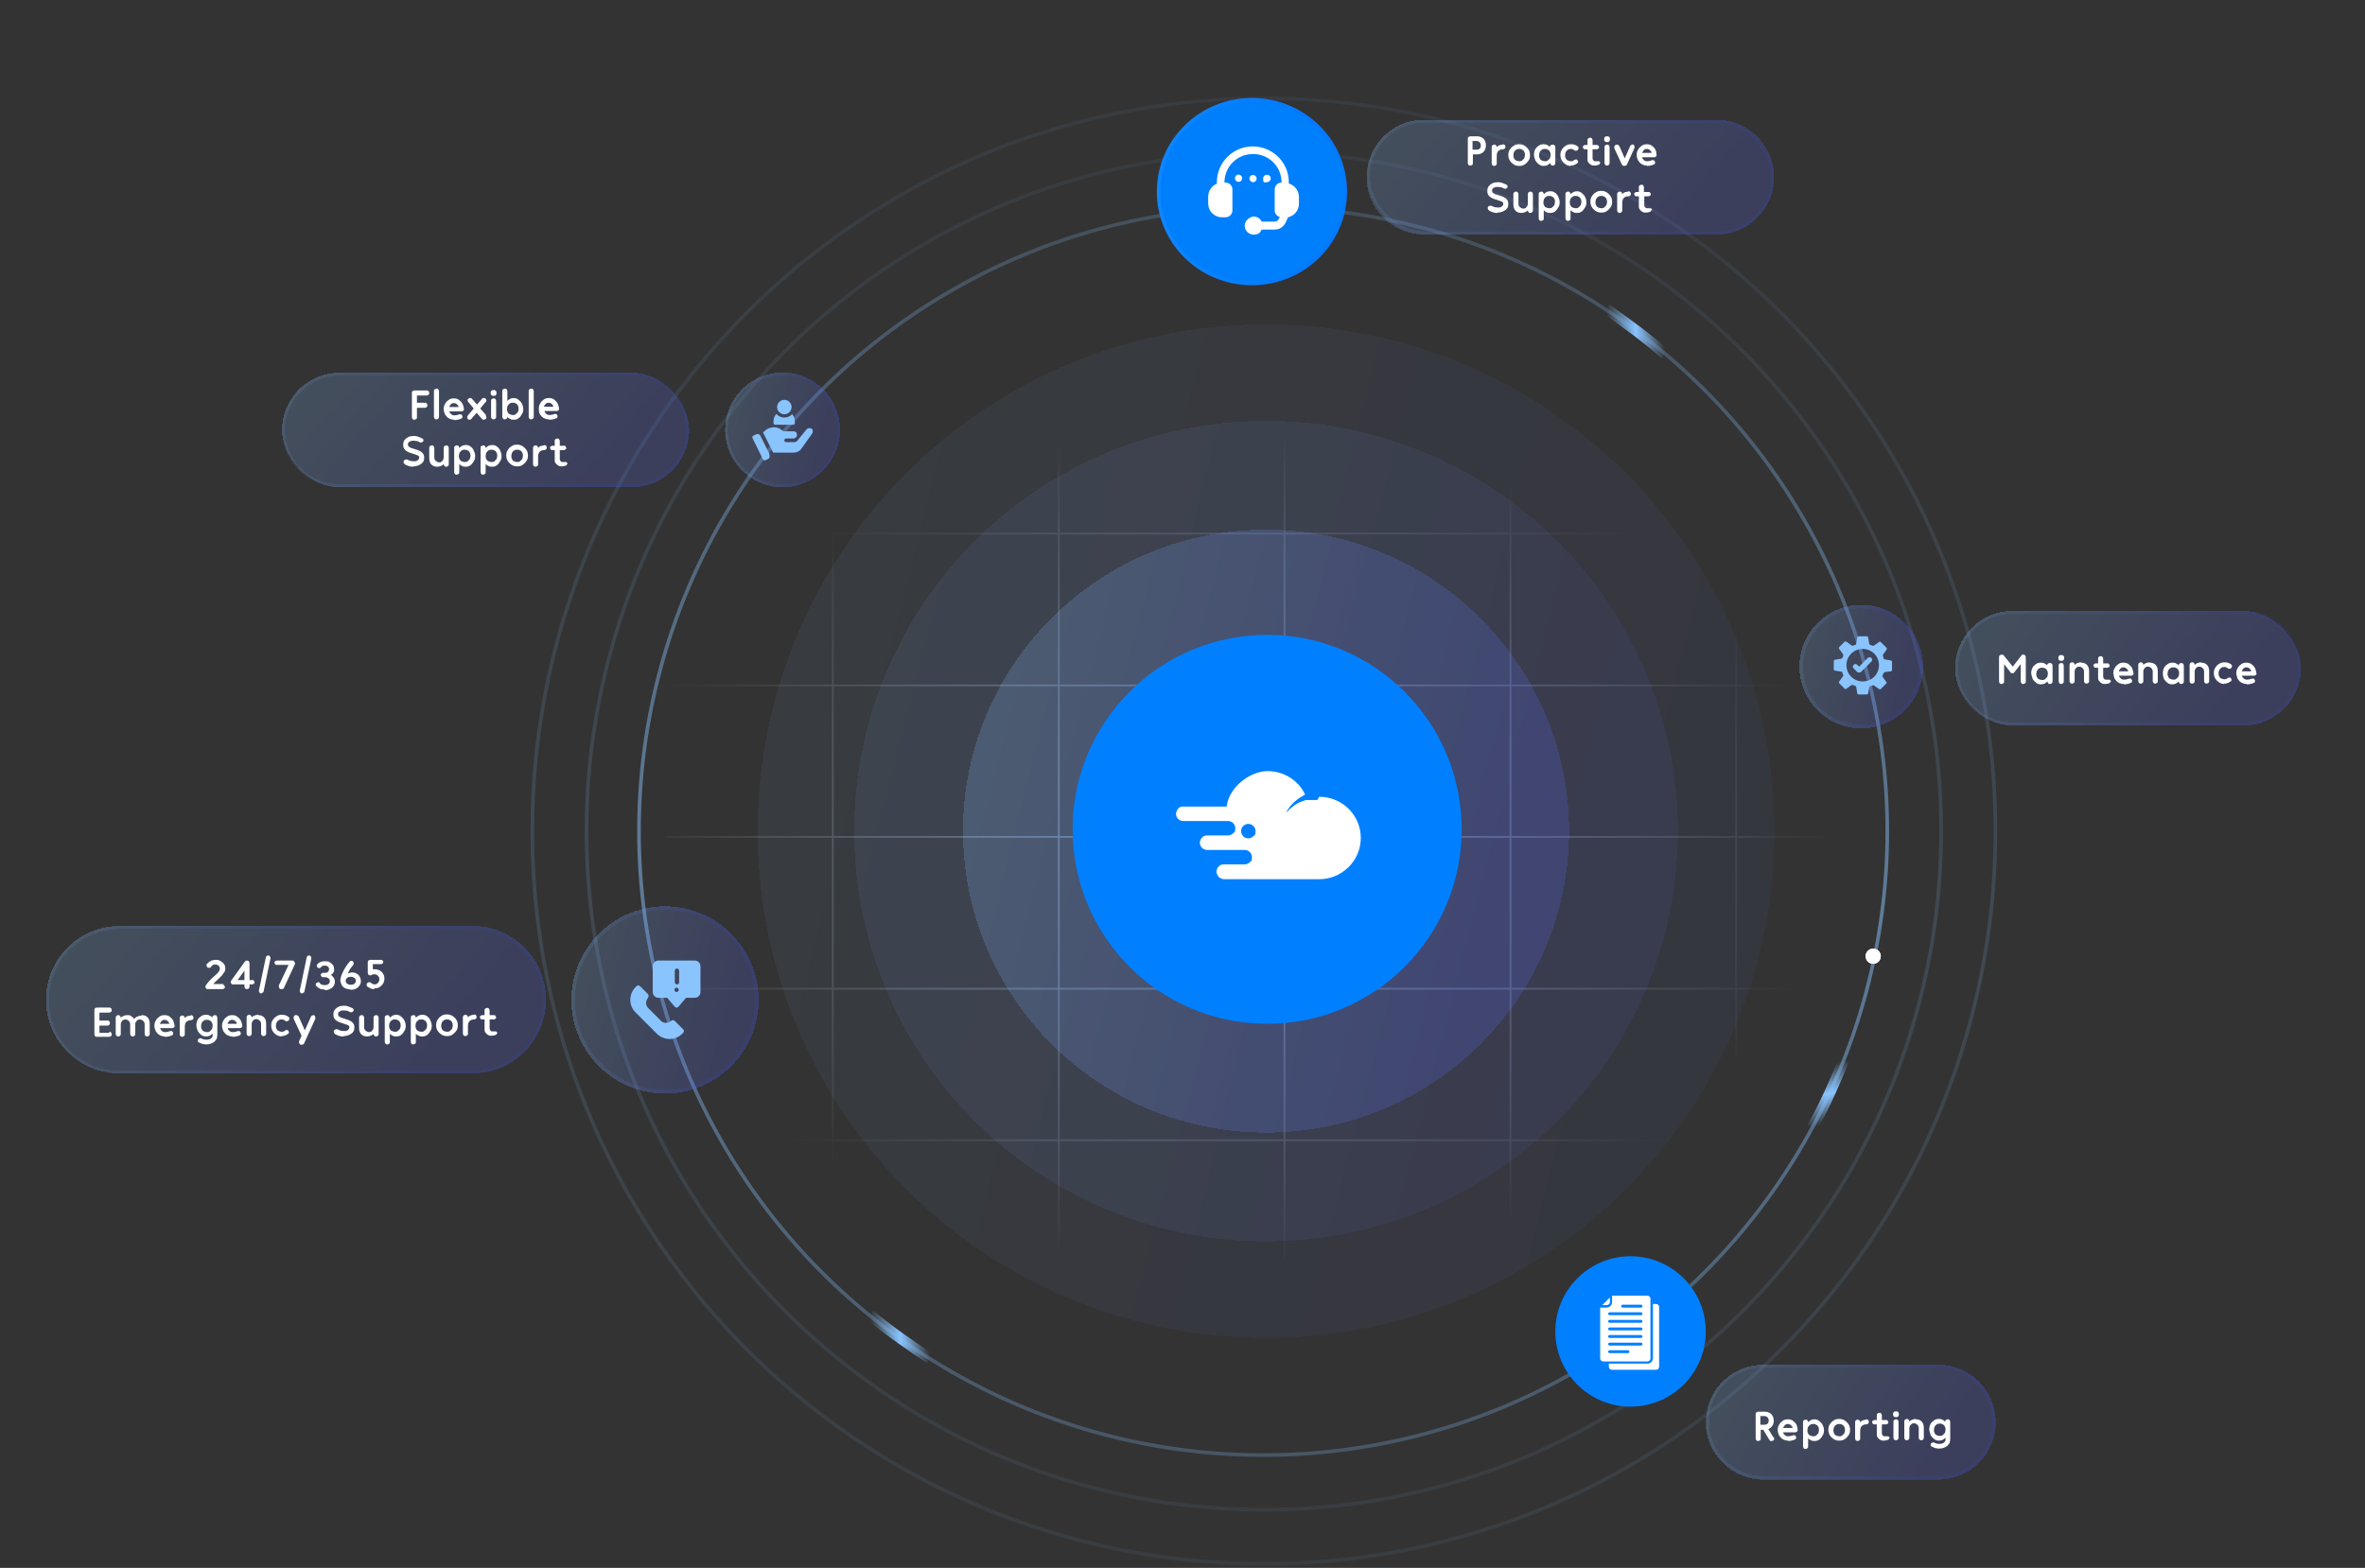 <?xml version="1.0" encoding="UTF-8"?>
<svg id="Layer_1" xmlns="http://www.w3.org/2000/svg" xmlns:xlink="http://www.w3.org/1999/xlink" version="1.1" viewBox="0 0 654 433.7">
  <rect x="0" y="0" width="654" height="433.7" fill="#333333" stroke="none"/>
  <!-- Generator: Adobe Illustrator 29.0.0, SVG Export Plug-In . SVG Version: 2.1.0 Build 186)  -->
  <defs>
    <style>
      .st0, .st1, .st2, .st3, .st4, .st5, .st6, .st7, .st8, .st9, .st10, .st11, .st12, .st13, .st14, .st15, .st16, .st17 {
        fill: none;
      }

      .st18, .st19 {
        fill: #89c4ff;
      }

      .st20 {
        fill: #007ffd;
      }

      .st1 {
        stroke: #0080ff;
        stroke-width: 1.8px;
      }

      .st2 {
        stroke: url(#linear-gradient22);
      }

      .st2, .st3, .st4 {
        stroke-width: 3px;
      }

      .st3 {
        stroke: url(#linear-gradient21);
      }

      .st4 {
        stroke: url(#linear-gradient20);
      }

      .st5 {
        stroke: url(#linear-gradient25);
      }

      .st5, .st6, .st7, .st10, .st11, .st12, .st13, .st14, .st17 {
        stroke-opacity: .1;
      }

      .st6 {
        stroke: url(#linear-gradient24);
      }

      .st21 {
        clip-path: url(#clippath-1);
      }

      .st22 {
        fill: #1d1d1d;
        fill-opacity: 0;
      }

      .st23 {
        fill: #fff;
      }

      .st7 {
        stroke: url(#linear-gradient9);
      }

      .st24 {
        fill: url(#linear-gradient1);
      }

      .st24, .st25, .st26, .st27, .st28, .st29, .st30, .st31, .st32, .st33, .st34 {
        fill-opacity: .2;
      }

      .st25 {
        fill: url(#linear-gradient2);
      }

      .st26 {
        fill: url(#linear-gradient8);
      }

      .st27 {
        fill: url(#linear-gradient6);
      }

      .st8 {
        stroke: url(#linear-gradient4);
      }

      .st8, .st9 {
        opacity: .3;
      }

      .st8, .st9, .st16 {
        isolation: isolate;
      }

      .st9 {
        stroke: url(#linear-gradient5);
      }

      .st10 {
        stroke: url(#linear-gradient17);
      }

      .st10, .st11, .st12, .st13, .st14 {
        stroke-width: .8px;
      }

      .st11 {
        stroke: url(#linear-gradient13);
      }

      .st12 {
        stroke: url(#linear-gradient11);
      }

      .st13 {
        stroke: url(#linear-gradient19);
      }

      .st14 {
        stroke: url(#linear-gradient15);
      }

      .st35 {
        opacity: .4;
      }

      .st36 {
        opacity: .3;
      }

      .st19 {
        fill-rule: evenodd;
      }

      .st37 {
        fill: #0080ff;
      }

      .st15 {
        stroke: url(#linear-gradient3);
      }

      .st28 {
        fill: url(#linear-gradient);
      }

      .st38 {
        clip-path: url(#clippath);
      }

      .st29 {
        fill: url(#linear-gradient23);
      }

      .st30 {
        fill: url(#linear-gradient14);
      }

      .st31 {
        fill: url(#linear-gradient10);
      }

      .st32 {
        fill: url(#linear-gradient16);
      }

      .st33 {
        fill: url(#linear-gradient18);
      }

      .st34 {
        fill: url(#linear-gradient12);
      }

      .st16 {
        opacity: .5;
        stroke: url(#radial-gradient);
        stroke-width: .5px;
      }

      .st17 {
        stroke: url(#linear-gradient7);
        stroke-width: .7px;
      }
    </style>
    <radialGradient id="radial-gradient" cx="27.2" cy="644.6" fx="27.2" fy="644.6" r="1" gradientTransform="translate(-108533.9 -2942.1) rotate(90) scale(116.8 -168.9)" gradientUnits="userSpaceOnUse">
      <stop offset="0" stop-color="#89c4ff"/>
      <stop offset="1" stop-color="#fff" stop-opacity="0"/>
    </radialGradient>
    <linearGradient id="linear-gradient" x1="184.5" y1="262.2" x2="515.6" y2="177.9" gradientTransform="translate(0 449.9) scale(1 -1)" gradientUnits="userSpaceOnUse">
      <stop offset="0" stop-color="#89c4ff"/>
      <stop offset=".8" stop-color="#5c6dff"/>
    </linearGradient>
    <linearGradient id="linear-gradient1" x1="216" y1="254.2" x2="484.1" y2="185.9" gradientTransform="translate(0 449.9) scale(1 -1)" gradientUnits="userSpaceOnUse">
      <stop offset="0" stop-color="#89c4ff"/>
      <stop offset=".8" stop-color="#5c6dff"/>
    </linearGradient>
    <linearGradient id="linear-gradient2" x1="251.4" y1="245.2" x2="448.8" y2="194.8" gradientTransform="translate(0 449.9) scale(1 -1)" gradientUnits="userSpaceOnUse">
      <stop offset="0" stop-color="#89c4ff"/>
      <stop offset=".8" stop-color="#5c6dff"/>
    </linearGradient>
    <linearGradient id="linear-gradient3" x1="363.4" y1="508.4" x2="333.8" y2="-99.5" gradientTransform="translate(0 449.9) scale(1 -1)" gradientUnits="userSpaceOnUse">
      <stop offset="0" stop-color="#89c4ff" stop-opacity="0"/>
      <stop offset=".5" stop-color="#89c4ff" stop-opacity=".5"/>
      <stop offset="1" stop-color="#89c4ff" stop-opacity="0"/>
    </linearGradient>
    <linearGradient id="linear-gradient4" x1="364.8" y1="533.7" x2="332.6" y2="-127.3" gradientTransform="translate(0 449.9) scale(1 -1)" gradientUnits="userSpaceOnUse">
      <stop offset="0" stop-color="#89c4ff" stop-opacity="0"/>
      <stop offset=".5" stop-color="#89c4ff" stop-opacity=".5"/>
      <stop offset="1" stop-color="#89c4ff" stop-opacity="0"/>
    </linearGradient>
    <linearGradient id="linear-gradient5" x1="366" y1="558.8" x2="331.2" y2="-155.1" gradientTransform="translate(0 449.9) scale(1 -1)" gradientUnits="userSpaceOnUse">
      <stop offset="0" stop-color="#89c4ff" stop-opacity="0"/>
      <stop offset=".5" stop-color="#89c4ff" stop-opacity=".5"/>
      <stop offset="1" stop-color="#89c4ff" stop-opacity="0"/>
    </linearGradient>
    <linearGradient id="linear-gradient6" x1="197.8" y1="335.7" x2="235.1" y2="326.2" gradientTransform="translate(0 449.9) scale(1 -1)" gradientUnits="userSpaceOnUse">
      <stop offset="0" stop-color="#89c4ff"/>
      <stop offset=".8" stop-color="#5c6dff"/>
    </linearGradient>
    <linearGradient id="linear-gradient7" x1="201.6" y1="331" x2="232.3" y2="331" gradientTransform="translate(0 449.9) scale(1 -1)" gradientUnits="userSpaceOnUse">
      <stop offset="0" stop-color="#89c4ff"/>
      <stop offset=".7" stop-color="#364aff"/>
    </linearGradient>
    <linearGradient id="linear-gradient8" x1="153.4" y1="181.1" x2="214.4" y2="165.6" gradientTransform="translate(0 449.9) scale(1 -1)" gradientUnits="userSpaceOnUse">
      <stop offset="0" stop-color="#89c4ff"/>
      <stop offset=".8" stop-color="#5c6dff"/>
    </linearGradient>
    <linearGradient id="linear-gradient9" x1="159.7" y1="173.3" x2="209.8" y2="173.3" gradientTransform="translate(0 449.9) scale(1 -1)" gradientUnits="userSpaceOnUse">
      <stop offset="0" stop-color="#89c4ff"/>
      <stop offset=".7" stop-color="#364aff"/>
    </linearGradient>
    <linearGradient id="linear-gradient10" x1="32" y1="216.2" x2="131.8" y2="130.4" gradientTransform="translate(0 449.9) scale(1 -1)" gradientUnits="userSpaceOnUse">
      <stop offset="0" stop-color="#89c4ff"/>
      <stop offset=".8" stop-color="#5c6dff"/>
    </linearGradient>
    <linearGradient id="linear-gradient11" x1="17" y1="173.3" x2="151.1" y2="173.3" gradientTransform="translate(0 449.9) scale(1 -1)" gradientUnits="userSpaceOnUse">
      <stop offset="0" stop-color="#89c4ff"/>
      <stop offset=".7" stop-color="#364aff"/>
    </linearGradient>
    <linearGradient id="linear-gradient12" x1="476.2" y1="79.3" x2="547.3" y2="33.7" gradientTransform="translate(0 449.9) scale(1 -1)" gradientUnits="userSpaceOnUse">
      <stop offset="0" stop-color="#89c4ff"/>
      <stop offset=".8" stop-color="#5c6dff"/>
    </linearGradient>
    <linearGradient id="linear-gradient13" x1="474.2" y1="56.5" x2="551.8" y2="56.5" gradientTransform="translate(0 449.9) scale(1 -1)" gradientUnits="userSpaceOnUse">
      <stop offset="0" stop-color="#89c4ff"/>
      <stop offset=".7" stop-color="#364aff"/>
    </linearGradient>
    <linearGradient id="linear-gradient14" x1="550.7" y1="294" x2="626.2" y2="236.1" gradientTransform="translate(0 449.9) scale(1 -1)" gradientUnits="userSpaceOnUse">
      <stop offset="0" stop-color="#89c4ff"/>
      <stop offset=".8" stop-color="#5c6dff"/>
    </linearGradient>
    <linearGradient id="linear-gradient15" x1="543.6" y1="265.1" x2="636.3" y2="265.1" gradientTransform="translate(0 449.9) scale(1 -1)" gradientUnits="userSpaceOnUse">
      <stop offset="0" stop-color="#89c4ff"/>
      <stop offset=".7" stop-color="#364aff"/>
    </linearGradient>
    <linearGradient id="linear-gradient16" x1="95.3" y1="366.1" x2="173.2" y2="295.9" gradientTransform="translate(0 449.9) scale(1 -1)" gradientUnits="userSpaceOnUse">
      <stop offset="0" stop-color="#89c4ff"/>
      <stop offset=".8" stop-color="#5c6dff"/>
    </linearGradient>
    <linearGradient id="linear-gradient17" x1="81.5" y1="331" x2="190.6" y2="331" gradientTransform="translate(0 449.9) scale(1 -1)" gradientUnits="userSpaceOnUse">
      <stop offset="0" stop-color="#89c4ff"/>
      <stop offset=".7" stop-color="#364aff"/>
    </linearGradient>
    <linearGradient id="linear-gradient18" x1="395.3" y1="436.1" x2="473.2" y2="365.9" gradientTransform="translate(0 449.9) scale(1 -1)" gradientUnits="userSpaceOnUse">
      <stop offset="0" stop-color="#89c4ff"/>
      <stop offset=".8" stop-color="#5c6dff"/>
    </linearGradient>
    <linearGradient id="linear-gradient19" x1="381.5" y1="401" x2="490.6" y2="401" gradientTransform="translate(0 449.9) scale(1 -1)" gradientUnits="userSpaceOnUse">
      <stop offset="0" stop-color="#89c4ff"/>
      <stop offset=".7" stop-color="#364aff"/>
    </linearGradient>
    <linearGradient id="linear-gradient20" x1="444.2" y1="358.2" x2="460.5" y2="358.2" gradientTransform="translate(0 449.9) scale(1 -1)" gradientUnits="userSpaceOnUse">
      <stop offset="0" stop-color="#89c4ff" stop-opacity="0"/>
      <stop offset=".5" stop-color="#89c4ff"/>
      <stop offset="1" stop-color="#89c4ff" stop-opacity="0"/>
    </linearGradient>
    <linearGradient id="linear-gradient21" x1="257.1" y1="80.2" x2="240.8" y2="79.8" gradientTransform="translate(0 449.9) scale(1 -1)" gradientUnits="userSpaceOnUse">
      <stop offset="0" stop-color="#89c4ff" stop-opacity="0"/>
      <stop offset=".5" stop-color="#89c4ff"/>
      <stop offset="1" stop-color="#89c4ff" stop-opacity="0"/>
    </linearGradient>
    <linearGradient id="linear-gradient22" x1="503.8" y1="155.3" x2="507.3" y2="139.4" gradientTransform="translate(0 449.9) scale(1 -1)" gradientUnits="userSpaceOnUse">
      <stop offset="0" stop-color="#89c4ff" stop-opacity="0"/>
      <stop offset=".5" stop-color="#89c4ff"/>
      <stop offset="1" stop-color="#89c4ff" stop-opacity="0"/>
    </linearGradient>
    <clipPath id="clippath">
      <rect class="st0" x="208.1" y="110.6" width="16.7" height="16.7"/>
    </clipPath>
    <clipPath id="clippath-1">
      <rect class="st0" x="173.1" y="265.7" width="21.7" height="21.7"/>
    </clipPath>
    <linearGradient id="linear-gradient23" x1="494.5" y1="270.6" x2="534.8" y2="260.4" gradientTransform="translate(0 449.9) scale(1 -1)" gradientUnits="userSpaceOnUse">
      <stop offset="0" stop-color="#89c4ff"/>
      <stop offset=".8" stop-color="#5c6dff"/>
    </linearGradient>
    <linearGradient id="linear-gradient24" x1="498.7" y1="265.5" x2="531.8" y2="265.5" gradientTransform="translate(0 449.9) scale(1 -1)" gradientUnits="userSpaceOnUse">
      <stop offset="0" stop-color="#89c4ff"/>
      <stop offset=".7" stop-color="#364aff"/>
    </linearGradient>
    <linearGradient id="linear-gradient25" x1="321.5" y1="396.9" x2="372.5" y2="396.9" gradientTransform="translate(0 449.9) scale(1 -1)" gradientUnits="userSpaceOnUse">
      <stop offset="0" stop-color="#89c4ff"/>
      <stop offset=".7" stop-color="#364aff"/>
    </linearGradient>
  </defs>
  <path class="st16" d="M230.3,115.6v233.6M292.8,115.6v233.6M355.2,115.6v233.6M417.7,115.6v233.6M480.1,115.6v233.6M183.9,315.4h337.9M183.9,273.5h337.9M183.9,231.5h337.9M183.9,189.6h337.9M183.9,147.6h337.9"/>
  <g class="st36">
    <ellipse class="st22" cx="350.1" cy="229.9" rx="140.6" ry="140.2" shape-rendering="crispEdges"/>
    <ellipse class="st28" cx="350.1" cy="229.9" rx="140.6" ry="140.2" shape-rendering="crispEdges"/>
  </g>
  <g class="st35">
    <ellipse class="st22" cx="350.1" cy="229.9" rx="113.9" ry="113.5" shape-rendering="crispEdges"/>
    <ellipse class="st24" cx="350.1" cy="229.9" rx="113.9" ry="113.5" shape-rendering="crispEdges"/>
  </g>
  <g>
    <ellipse class="st22" cx="350.1" cy="229.9" rx="83.8" ry="83.4" shape-rendering="crispEdges"/>
    <ellipse class="st25" cx="350.1" cy="229.9" rx="83.8" ry="83.4" shape-rendering="crispEdges"/>
  </g>
  <circle class="st15" cx="349.3" cy="229.9" r="172.6"/>
  <ellipse class="st8" cx="349.5" cy="229.9" rx="187.3" ry="187.7"/>
  <ellipse class="st9" cx="349.5" cy="229.9" rx="202.3" ry="202.7"/>
  <path class="st37" d="M404.2,229.4c0,29.7-24.1,53.8-53.8,53.8s-53.8-24.1-53.8-53.8,24.1-53.8,53.8-53.8,53.8,24.1,53.8,53.8Z"/>
  <circle class="st23" cx="450.9" cy="368.3" r="19.9"/>
  <circle class="st0" cx="450.9" cy="368.3" r="19.9"/>
  <circle class="st37" cx="450.9" cy="368.3" r="19.9"/>
  <circle class="st1" cx="450.9" cy="368.3" r="19.9"/>
  <g>
    <circle class="st22" cx="216.4" cy="118.9" r="15.9" shape-rendering="crispEdges"/>
    <circle class="st27" cx="216.4" cy="118.9" r="15.9" shape-rendering="crispEdges"/>
    <circle class="st17" cx="216.4" cy="118.9" r="15.5" shape-rendering="crispEdges"/>
  </g>
  <circle class="st23" cx="518" cy="264.5" r="2.1"/>
  <circle class="st0" cx="518" cy="264.5" r="2.1"/>
  <circle class="st23" cx="518" cy="264.5" r="2.1"/>
  <g>
    <circle class="st22" cx="183.9" cy="276.6" r="25.9" shape-rendering="crispEdges"/>
    <circle class="st26" cx="183.9" cy="276.6" r="25.9" shape-rendering="crispEdges"/>
    <circle class="st7" cx="183.9" cy="276.6" r="25.4" shape-rendering="crispEdges"/>
  </g>
  <path class="st23" d="M364.3,221.3c-.2,0-.4,0-.6,0,0,0,0,0,0,0-.2,0-.3,0-.5,0,0,0,0,0,0,0-.1,0-.3,0-.4,0,0,0-.1,0-.2,0-.1,0-.2,0-.3,0,0,0,0,0-.1,0,0,0-.2,0-.3,0,0,0,0,0,0,0,0,0-.2,0-.3,0,0,0-.2,0-.3,0-.3,0-.7.2-1,.3-.2,0-.3.1-.5.2,0,0-.2,0-.3.1-.2,0-.4.2-.6.3-.2,0-.4.2-.5.3-.2,0-.3.2-.5.3,0,0,0,0-.1.1-.1,0-.3.2-.4.3,0,0,0,0,0,0-.1.1-.3.2-.4.3,0,0,0,0,0,0-.5.4-.9.9-1.3,1.3,0-.1,1.1-2.9,5.2-5-1.8-3.9-5.8-6.5-10.4-6.5s-10.6,4.2-11.3,9.8c0,0,0,0,0,0h-12c-.3,0-.6,0-.9.2-.2,0-.4.2-.5.4,0,0,0,0,0,0-.3.4-.6.9-.6,1.4,0,1.1.9,2,2,2h2.2s0,0,.1,0h9.7c0,0,.1,0,.2,0h0s.2,0,.2,0c1.1,0,2,.9,2,2s-.2,1.1-.6,1.4c0,0,0,0-.1.1-.4.3-.8.5-1.3.5h-5.8c-.6,0-1.1.2-1.4.6-.4.4-.6.9-.6,1.4,0,1.1.9,2,2,2h10.4c1.1,0,2,.9,2,2s-.2,1.1-.6,1.4c-.4.4-.9.6-1.4.6h-5.8c-.6,0-1.1.2-1.4.6-.4.4-.6.9-.6,1.4s.3,1.3.9,1.7c.3.2.7.4,1.2.4h26.3c6.3,0,11.5-5.1,11.5-11.4,0-6.3-5.1-11.4-11.5-11.4ZM346.6,231.3c-.4.4-.9.6-1.4.6s-1.1-.2-1.4-.6c-.4-.4-.6-.9-.6-1.4s.2-1.1.6-1.4c.4-.4.9-.6,1.4-.6,1.1,0,2,.9,2,2s-.2,1.1-.6,1.4Z"/>
  <g>
    <path class="st22" d="M33.1,256.1h97.5c11.3,0,20.4,9.1,20.4,20.4h0c0,11.3-9.1,20.4-20.4,20.4H33.1c-11.3,0-20.4-9.1-20.4-20.4h0c0-11.3,9.1-20.4,20.4-20.4Z" shape-rendering="crispEdges"/>
    <path class="st31" d="M33.1,256.1h97.5c11.3,0,20.4,9.1,20.4,20.4h0c0,11.3-9.1,20.4-20.4,20.4H33.1c-11.3,0-20.4-9.1-20.4-20.4h0c0-11.3,9.1-20.4,20.4-20.4Z" shape-rendering="crispEdges"/>
    <path class="st12" d="M33.1,256.6h97.5c11.1,0,20,9,20,20h0c0,11.1-9,20-20,20H33.1c-11.1,0-20-9-20-20h0c0-11.1,9-20,20-20Z" shape-rendering="crispEdges"/>
  </g>
  <g>
    <path class="st22" d="M487.6,377.5h48.4c8.8,0,15.9,7.1,15.9,15.9h0c0,8.8-7.1,15.9-15.9,15.9h-48.4c-8.8,0-15.9-7.1-15.9-15.9h0c0-8.8,7.1-15.9,15.9-15.9Z" shape-rendering="crispEdges"/>
    <path class="st34" d="M487.6,377.5h48.4c8.8,0,15.9,7.1,15.9,15.9h0c0,8.8-7.1,15.9-15.9,15.9h-48.4c-8.8,0-15.9-7.1-15.9-15.9h0c0-8.8,7.1-15.9,15.9-15.9Z" shape-rendering="crispEdges"/>
    <path class="st11" d="M487.6,377.9h48.4c8.5,0,15.4,6.9,15.4,15.4h0c0,8.5-6.9,15.4-15.4,15.4h-48.4c-8.5,0-15.4-6.9-15.4-15.4h0c0-8.5,6.9-15.4,15.4-15.4Z" shape-rendering="crispEdges"/>
  </g>
  <g>
    <rect class="st22" x="540.6" y="169" width="95.7" height="31.7" rx="15.9" ry="15.9" shape-rendering="crispEdges"/>
    <rect class="st30" x="540.6" y="169" width="95.7" height="31.7" rx="15.9" ry="15.9" shape-rendering="crispEdges"/>
    <path class="st14" d="M556.5,169.4h64c8.5,0,15.4,6.9,15.4,15.4h0c0,8.5-6.9,15.4-15.4,15.4h-64c-8.5,0-15.4-6.9-15.4-15.4h0c0-8.5,6.9-15.4,15.4-15.4Z" shape-rendering="crispEdges"/>
  </g>
  <g>
    <rect class="st22" x="78" y="103.1" width="112.6" height="31.7" rx="15.9" ry="15.9" shape-rendering="crispEdges"/>
    <rect class="st32" x="78" y="103.1" width="112.6" height="31.7" rx="15.9" ry="15.9" shape-rendering="crispEdges"/>
    <path class="st10" d="M93.8,103.5h80.9c8.5,0,15.4,6.9,15.4,15.4h0c0,8.5-6.9,15.4-15.4,15.4h-80.9c-8.5,0-15.4-6.9-15.4-15.4h0c0-8.5,6.9-15.4,15.4-15.4Z" shape-rendering="crispEdges"/>
  </g>
  <path class="st23" d="M115.3,109.2v2.2s2.2,0,2.2,0c.2,0,.3,0,.5.2.1.1.2.3.2.5s0,.3-.2.5c-.1.1-.3.2-.5.2h-2.2s0,2.6,0,2.6c0,.2,0,.4-.2.5-.1.1-.3.2-.5.2-.2,0-.4,0-.5-.2-.1-.1-.2-.3-.2-.5v-6.7c0-.2,0-.4.2-.5s.3-.2.5-.2h3.4c.2,0,.3,0,.5.2.1.1.2.3.2.5,0,.2,0,.3-.2.5-.1.1-.3.2-.5.2h-2.7ZM120.7,116c-.2,0-.4,0-.5-.2-.1-.1-.2-.3-.2-.5v-7.1c0-.2,0-.3.2-.5.1-.1.3-.2.5-.2.2,0,.4,0,.5.2.1.1.2.3.2.5v7.1c0,.2,0,.3-.2.5-.1.1-.3.2-.5.2ZM125.6,116.1c-.5,0-1-.1-1.5-.4-.4-.2-.7-.6-1-1-.2-.4-.4-1-.4-1.5,0-.6.1-1.1.4-1.5.2-.5.6-.8,1-1.1.4-.3.9-.4,1.4-.4.5,0,1,.1,1.4.4.4.3.7.6,1,1.1.2.5.4,1,.4,1.5,0,.2,0,.3-.2.4-.1.1-.3.2-.4.2h-3.4c0,.4.3.6.5.8.2.2.5.3.9.3.4,0,.9-.1,1.4-.3.1,0,.2,0,.2,0,.2,0,.3,0,.4.2.1.1.2.3.2.4,0,.1,0,.2-.1.4,0,.1-.2.2-.3.2-.6.3-1.3.4-1.9.4ZM126.8,112.6c0-.3-.2-.6-.5-.8-.2-.2-.5-.3-.8-.3-.3,0-.6.1-.8.3-.2.2-.4.5-.5.8h2.6ZM134.3,114.9c.1.1.2.3.2.5,0,.2,0,.4-.2.5-.1.1-.3.2-.5.2s-.4,0-.5-.2l-1.5-1.7-1.5,1.7c-.1.2-.3.2-.5.2s-.3,0-.4-.2c-.2-.1-.2-.3-.2-.5,0-.2,0-.3.2-.5l1.6-1.9-1.5-1.8c-.1-.1-.2-.3-.2-.4,0-.2,0-.4.2-.5.1-.1.3-.2.5-.2s.4,0,.5.2l1.4,1.6,1.4-1.6c.1-.2.3-.2.5-.2s.3,0,.5.2c.2.1.2.3.2.5,0,.2,0,.3-.2.4l-1.5,1.8,1.6,1.8ZM136.5,109.5c-.2,0-.4,0-.6-.2-.2-.2-.2-.3-.2-.6s0-.4.2-.6c.2-.2.3-.2.6-.2.2,0,.4,0,.6.2.2.2.2.3.2.6s0,.4-.2.6c-.2.2-.3.2-.6.2ZM136.5,116c-.2,0-.3,0-.5-.2-.1-.1-.2-.3-.2-.5v-4.4c0-.2,0-.4.2-.5.1-.1.3-.2.5-.2s.4,0,.5.2c.1.1.2.3.2.5v4.4c0,.2,0,.3-.2.5-.1.1-.3.2-.5.2ZM142,110.1c.5,0,.9.1,1.3.4.4.3.7.6,1,1.1.2.4.4,1,.4,1.5,0,.6-.1,1.1-.4,1.5-.2.4-.5.8-.9,1.1-.4.3-.8.4-1.3.4-.3,0-.7,0-1-.2-.3-.1-.6-.3-.8-.6h0c0,.2,0,.4-.2.5-.1.1-.3.2-.5.2-.2,0-.3,0-.5-.2-.1-.1-.2-.3-.2-.5v-7.1c0-.2,0-.3.2-.5.1-.1.3-.2.5-.2.2,0,.4,0,.5.2.1.1.2.3.2.5v2.7c.2-.2.5-.4.8-.6.3-.1.6-.2,1-.2ZM141.8,114.8c.3,0,.5,0,.8-.2.2-.2.4-.4.6-.6.1-.3.2-.6.2-.9,0-.3,0-.6-.2-.9-.1-.3-.3-.5-.6-.6-.2-.2-.5-.2-.8-.2-.3,0-.6,0-.8.2-.2.1-.4.3-.6.6-.1.3-.2.6-.2.9,0,.3,0,.6.2.9.1.3.3.5.6.6.2.1.5.2.8.2ZM146.9,116c-.2,0-.4,0-.5-.2-.1-.1-.2-.3-.2-.5v-7.1c0-.2,0-.3.2-.5.1-.1.3-.2.5-.2.2,0,.4,0,.5.2.1.1.2.3.2.5v7.1c0,.2,0,.3-.2.5-.1.1-.3.2-.5.2ZM151.8,116c-.5,0-1-.1-1.5-.4-.4-.2-.7-.6-1-1-.2-.4-.3-1-.3-1.5,0-.6.1-1.1.4-1.5.2-.5.6-.8,1-1.1.4-.3.9-.4,1.4-.4.5,0,1,.1,1.4.4.4.3.7.6,1,1.1.2.5.4,1,.4,1.5,0,.2,0,.3-.2.4-.1.1-.3.2-.4.2h-3.4c0,.4.3.6.5.8.2.2.5.3.9.3.4,0,.9-.1,1.4-.3.1,0,.2,0,.2,0,.2,0,.3,0,.4.2.1.1.2.3.2.4s0,.2-.1.4c0,.1-.2.2-.3.2-.6.3-1.3.4-1.9.4ZM153,112.5c0-.3-.2-.6-.5-.8-.2-.2-.5-.3-.8-.3-.3,0-.6.1-.8.3-.2.2-.4.5-.5.8h2.6ZM114.4,129.1c-.5,0-.9,0-1.4-.2-.4-.1-.8-.3-1.1-.5-.2-.2-.3-.4-.3-.6,0-.2,0-.4.2-.5.1-.1.3-.2.5-.2.1,0,.2,0,.3,0,.3.2.7.3.9.4.3,0,.6.1.9.1.5,0,.8,0,1.1-.3.3-.2.4-.4.4-.7s0-.4-.2-.5c-.1-.1-.3-.2-.6-.3-.2,0-.5-.2-.9-.3-.6-.2-1.1-.3-1.4-.5-.4-.2-.7-.4-.9-.7-.3-.3-.4-.7-.4-1.3,0-.5.1-1,.4-1.3.3-.4.6-.6,1-.8.4-.2.9-.3,1.4-.3.4,0,.9,0,1.3.2.5.2.9.3,1.2.5.2.1.3.3.3.5,0,.2,0,.3-.2.4s-.3.2-.4.2c-.1,0-.2,0-.3,0-.3-.2-.6-.3-.9-.4-.3,0-.6-.1-1-.1-.5,0-.8.1-1.1.3-.3.2-.4.4-.4.7,0,.2,0,.4.2.6.2.1.4.3.6.4.2,0,.6.2,1,.3.6.2,1,.3,1.4.5.4.2.7.4.9.7.3.3.4.7.4,1.2,0,.5-.1,1-.4,1.3-.3.4-.7.6-1.1.8-.5.2-.9.3-1.5.3ZM123.4,123.2c.2,0,.3,0,.5.2.1.1.2.3.2.5v4.5c0,.2,0,.3-.2.5-.1.1-.3.2-.5.2-.2,0-.3,0-.5-.2-.1-.1-.2-.3-.2-.5h0c-.2.2-.5.4-.8.5-.3.1-.6.2-1,.2-.7,0-1.2-.2-1.6-.6-.4-.4-.6-1-.6-1.8v-2.8c0-.2,0-.3.2-.5.1-.1.3-.2.5-.2.2,0,.4,0,.5.2.1.1.2.3.2.5v2.6c0,.4.1.7.4,1,.3.2.6.4.9.4.4,0,.7-.1.9-.4.3-.3.4-.6.4-1v-2.6c0-.2,0-.3.2-.5.1-.1.3-.2.5-.2ZM128.8,123.1c.5,0,.9.1,1.3.4.4.3.7.6.9,1.1.2.4.4,1,.4,1.5,0,.6-.1,1.1-.4,1.5-.2.4-.5.8-.9,1.1-.4.3-.8.4-1.3.4-.3,0-.7,0-1-.2-.3-.1-.6-.3-.8-.6v2.3c0,.2,0,.4-.2.5-.1.1-.3.2-.5.2-.2,0-.4,0-.5-.2-.1-.1-.2-.3-.2-.5v-6.7c0-.2,0-.4.2-.5.1-.1.3-.2.5-.2.2,0,.4,0,.5.2.1.1.2.3.2.5h0c.2-.2.5-.4.8-.6.3-.1.6-.2,1-.2ZM128.5,127.8c.3,0,.5,0,.8-.2.2-.2.4-.4.6-.6.1-.3.2-.6.2-.9,0-.3,0-.6-.2-.9-.1-.3-.3-.5-.6-.6-.2-.2-.5-.2-.8-.2-.3,0-.6,0-.8.2-.2.1-.4.3-.6.6-.1.3-.2.6-.2.9,0,.3,0,.6.2.9.1.3.3.5.6.6.2.1.5.2.8.2ZM136.1,123.1c.5,0,.9.1,1.3.4.4.3.7.6.9,1.1.2.4.4,1,.4,1.5s-.1,1.1-.4,1.5c-.2.4-.5.8-.9,1.1-.4.3-.8.4-1.3.4-.3,0-.7,0-1-.2-.3-.1-.6-.3-.8-.6v2.3c0,.2,0,.4-.2.5-.1.1-.3.2-.5.2-.2,0-.4,0-.5-.2-.1-.1-.2-.3-.2-.5v-6.7c0-.2,0-.4.2-.5s.3-.2.5-.2c.2,0,.4,0,.5.2.1.1.2.3.2.5h0c.2-.2.5-.4.8-.6.3-.1.6-.2,1-.2ZM135.9,127.8c.3,0,.5,0,.8-.2.2-.2.4-.4.6-.6.1-.3.2-.6.2-.9,0-.3,0-.6-.2-.9-.1-.3-.3-.5-.6-.6-.2-.2-.5-.2-.8-.2-.3,0-.6,0-.8.2-.2.1-.4.3-.6.6-.1.3-.2.6-.2.9s0,.6.2.9c.1.3.3.5.6.6.2.1.5.2.8.2ZM143,129c-.5,0-1-.1-1.5-.4-.4-.3-.8-.6-1.1-1.1-.3-.5-.4-1-.4-1.5,0-.6.1-1.1.4-1.5.3-.5.6-.8,1.1-1.1.4-.3.9-.4,1.5-.4.5,0,1,.1,1.5.4.4.3.8.6,1.1,1.1.3.4.4,1,.4,1.5,0,.6-.1,1.1-.4,1.5-.3.4-.6.8-1.1,1.1-.4.3-.9.4-1.5.4ZM143,127.8c.3,0,.5,0,.8-.2.2-.2.4-.4.6-.6.1-.3.2-.6.2-.9,0-.3,0-.6-.2-.9-.1-.3-.3-.5-.6-.6-.2-.2-.5-.2-.8-.2-.3,0-.5,0-.8.2-.2.1-.4.3-.6.6-.1.3-.2.6-.2.9,0,.3,0,.6.2.9.1.3.3.5.6.6.2.1.5.2.8.2ZM150.5,123.1c.2,0,.3,0,.5.2.1.1.2.3.2.5,0,.2,0,.3-.2.5-.1.1-.3.2-.5.2-.6,0-1,.2-1.3.5-.3.3-.4.8-.4,1.5v1.9c0,.2,0,.3-.2.5-.1.1-.3.2-.5.2-.2,0-.3,0-.5-.2-.1-.1-.2-.3-.2-.5v-4.5c0-.2,0-.3.2-.5.1-.1.3-.2.5-.2.2,0,.3,0,.5.2.1.1.2.3.2.5h0c.2-.2.4-.4.7-.5.3-.1.6-.2,1-.2ZM156.8,128.3c0,.1,0,.2-.1.3,0,.1-.2.2-.3.2-.3.1-.6.2-1,.2-.4,0-.7,0-1-.2s-.5-.4-.7-.6c-.2-.2-.3-.5-.3-.8,0-.3,0-.6,0-1v-1.9s-.7,0-.7,0c-.2,0-.3,0-.4-.2-.1-.1-.2-.3-.2-.4,0-.2,0-.3.2-.4.1-.1.3-.2.4-.2h.7s0-1.3,0-1.3c0-.2,0-.4.2-.5.1-.1.3-.2.5-.2.2,0,.4,0,.5.2.1.1.2.3.2.5v1.3s1.2,0,1.2,0c.2,0,.3,0,.4.2.1.1.2.3.2.4,0,.2,0,.3-.2.4-.1.1-.3.2-.4.2h-1.2s0,2.2,0,2.2c0,.4,0,.7.3.9.1.2.3.2.6.2s.3,0,.5,0c0,0,.1,0,.2,0,.2,0,.3,0,.4.2.1.1.2.3.2.4Z"/>
  <g>
    <path class="st22" d="M393.8,33.1h80.9c8.8,0,15.9,7.1,15.9,15.9h0c0,8.8-7.1,15.9-15.9,15.9h-80.9c-8.8,0-15.9-7.1-15.9-15.9h0c0-8.8,7.1-15.9,15.9-15.9Z" shape-rendering="crispEdges"/>
    <path class="st33" d="M393.8,33.1h80.9c8.8,0,15.9,7.1,15.9,15.9h0c0,8.8-7.1,15.9-15.9,15.9h-80.9c-8.8,0-15.9-7.1-15.9-15.9h0c0-8.8,7.1-15.9,15.9-15.9Z" shape-rendering="crispEdges"/>
    <rect class="st13" x="378.4" y="33.5" width="111.8" height="30.9" rx="15.4" ry="15.4" shape-rendering="crispEdges"/>
  </g>
  <path class="st23" d="M490.5,397.5c0,.1.1.2.1.4,0,.1,0,.2,0,.3,0,.1-.1.2-.3.3-.1,0-.2.1-.4.1-.1,0-.2,0-.3,0-.1,0-.2-.1-.3-.3l-1.7-2.8h-.7s0,2.4,0,2.4c0,.2,0,.4-.2.5-.1.1-.3.2-.5.2-.2,0-.4,0-.5-.2-.1-.1-.2-.3-.2-.5v-6.7c0-.2,0-.4.2-.5.1-.1.3-.2.5-.2h1.8c.5,0,.9.1,1.3.3.4.2.7.5.9.9.2.4.3.8.3,1.3,0,.5-.1,1-.4,1.4-.3.4-.6.7-1.1.9l1.4,2.3ZM486.9,394.1h1.1c.3,0,.6-.1.8-.3.2-.2.3-.5.3-.9,0-.4-.1-.6-.4-.9-.2-.2-.5-.3-.8-.3h-1.1s0,2.4,0,2.4ZM494.5,398.5c-.5,0-1-.1-1.5-.4-.4-.2-.7-.6-1-1-.2-.4-.4-1-.4-1.5,0-.6.1-1.1.4-1.5.2-.5.6-.8,1-1.1.4-.3.9-.4,1.4-.4.5,0,1,.1,1.4.4.4.3.7.6,1,1.1.2.5.3,1,.3,1.5,0,.2,0,.3-.2.4-.1.1-.3.2-.4.2h-3.4c0,.4.3.6.5.8.2.2.5.3.9.3.4,0,.9-.1,1.4-.3.1,0,.2,0,.2,0,.2,0,.3,0,.4.2.1.1.2.3.2.4,0,.1,0,.2-.1.4,0,.1-.2.2-.3.2-.6.3-1.3.4-1.9.4ZM495.7,395c0-.3-.2-.6-.5-.8-.2-.2-.5-.3-.8-.3-.3,0-.6.1-.8.3-.2.2-.4.5-.5.8h2.6ZM501.7,392.6c.5,0,.9.1,1.3.4.4.3.7.6,1,1.1.2.4.4,1,.4,1.5,0,.6-.1,1.1-.4,1.5-.2.4-.5.8-.9,1.1-.4.3-.8.4-1.3.4-.3,0-.7,0-1-.2-.3-.1-.6-.3-.8-.6v2.3c0,.2,0,.4-.2.5-.1.1-.3.2-.5.2s-.4,0-.5-.2c-.1-.1-.2-.3-.2-.5v-6.7c0-.2,0-.4.2-.5.1-.1.3-.2.5-.2s.4,0,.5.2c.1.1.2.3.2.5h0c.2-.2.5-.4.8-.6.3-.1.6-.2,1-.2ZM501.4,397.3c.3,0,.5,0,.8-.2.2-.2.4-.4.6-.6.1-.3.2-.6.2-.9,0-.3,0-.6-.2-.9-.1-.3-.3-.5-.6-.6-.2-.2-.5-.2-.8-.2-.3,0-.6,0-.8.2-.2.1-.4.3-.6.6-.1.3-.2.6-.2.9,0,.3,0,.6.2.9.1.3.3.5.6.6.2.1.5.2.8.2ZM508.6,398.5c-.5,0-1-.1-1.5-.4-.4-.3-.8-.6-1.1-1.1-.3-.5-.4-1-.4-1.5,0-.6.1-1.1.4-1.5.3-.5.6-.8,1.1-1.1.4-.3.9-.4,1.5-.4.5,0,1,.1,1.5.4.4.3.8.6,1.1,1.1.3.4.4,1,.4,1.5,0,.6-.1,1.1-.4,1.5-.3.4-.6.8-1.1,1.1-.4.3-.9.4-1.5.4ZM508.6,397.3c.3,0,.5,0,.8-.2.2-.2.4-.4.6-.6.1-.3.2-.6.2-.9,0-.3,0-.6-.2-.9-.1-.3-.3-.5-.6-.6-.2-.2-.5-.2-.8-.2-.3,0-.5,0-.8.2-.2.1-.4.3-.6.6-.1.3-.2.6-.2.9,0,.3,0,.6.2.9.1.3.3.5.6.6.2.1.5.2.8.2ZM516.1,392.6c.2,0,.3,0,.5.2.1.1.2.3.2.5s0,.3-.2.5c-.1.1-.3.2-.5.2-.6,0-1,.2-1.3.5-.3.3-.4.8-.4,1.5v1.9c0,.2,0,.3-.2.5-.1.1-.3.2-.5.2s-.3,0-.5-.2c-.1-.1-.2-.3-.2-.5v-4.5c0-.2,0-.3.2-.5s.3-.2.5-.2.3,0,.5.2c.1.1.2.3.2.5h0c.2-.2.4-.4.7-.5.3-.1.6-.2,1-.2ZM522.4,397.8c0,.1,0,.2-.1.3,0,.1-.2.2-.3.2-.3.1-.6.2-1,.2-.4,0-.7,0-1-.2-.3-.1-.5-.4-.7-.6-.2-.2-.3-.5-.3-.8,0-.3,0-.6,0-1v-1.9s-.7,0-.7,0c-.2,0-.3,0-.4-.2-.1-.1-.2-.3-.2-.4,0-.2,0-.3.2-.4s.3-.2.4-.2h.7s0-1.3,0-1.3c0-.2,0-.4.2-.5.1-.1.3-.2.5-.2.2,0,.4,0,.5.2.1.1.2.3.2.5v1.3s1.2,0,1.2,0c.2,0,.3,0,.4.2.1.1.2.3.2.4,0,.2,0,.3-.2.4-.1.1-.3.2-.4.2h-1.2s0,2.2,0,2.2c0,.4,0,.7.3.9.1.2.3.2.6.2.2,0,.3,0,.5,0,0,0,.1,0,.2,0,.2,0,.3,0,.4.2.1.1.2.3.2.4ZM524.3,392c-.2,0-.4,0-.6-.2-.2-.2-.2-.3-.2-.6,0-.2,0-.4.2-.6.2-.2.3-.2.6-.2s.4,0,.6.2c.2.2.2.3.2.6,0,.2,0,.4-.2.6-.2.2-.3.2-.6.2ZM524.3,398.4c-.2,0-.3,0-.5-.2-.1-.1-.2-.3-.2-.5v-4.4c0-.2,0-.4.2-.5.1-.1.3-.2.5-.2s.4,0,.5.2c.1.1.2.3.2.5v4.4c0,.2,0,.3-.2.5-.1.1-.3.2-.5.2ZM529.8,392.6c.7,0,1.2.2,1.6.6.4.4.6,1,.6,1.7v2.8c0,.2,0,.3-.2.5-.1.1-.3.2-.5.2-.2,0-.3,0-.5-.2-.1-.1-.2-.3-.2-.5v-2.6c0-.4-.1-.7-.4-1-.2-.2-.6-.4-.9-.4-.4,0-.7.1-.9.4-.3.3-.4.6-.4,1v2.6c0,.2,0,.3-.2.5-.1.1-.3.2-.5.2-.2,0-.3,0-.5-.2-.1-.1-.2-.3-.2-.5v-4.5c0-.2,0-.3.2-.5.1-.1.3-.2.5-.2.2,0,.3,0,.5.2.1.1.2.3.2.5h0c.2-.2.5-.4.8-.5.3-.1.6-.2,1-.2ZM538.6,392.6c.2,0,.4,0,.5.2.1.1.2.3.2.5v4.4c0,.5,0,.8-.1,1.1,0,.3-.2.6-.4.8-.3.4-.6.6-1.1.8-.4.2-.9.3-1.4.3-.8,0-1.5-.2-2.2-.6,0,0-.2-.1-.2-.2,0,0,0-.2,0-.3,0-.2,0-.3.2-.4.1-.1.3-.2.4-.2s.2,0,.3,0c.5.3,1,.4,1.5.4.7,0,1.2-.2,1.5-.6,0-.1.2-.3.2-.4,0-.2,0-.4,0-.7-.2.2-.5.4-.8.6-.3.1-.6.2-1,.2-.5,0-.9-.1-1.3-.4-.4-.3-.7-.6-1-1.1-.2-.5-.3-1-.4-1.5,0-.6.1-1.1.3-1.5.2-.5.6-.8,1-1.1.4-.3.9-.4,1.3-.4.4,0,.7,0,1,.2.3.1.6.3.8.6h0c0-.2,0-.4.2-.5.1-.1.3-.2.5-.2ZM536.4,397.2c.3,0,.5,0,.8-.2.2-.2.4-.4.6-.6.1-.3.2-.6.2-.9,0-.3,0-.6-.2-.9-.1-.3-.3-.5-.6-.6-.2-.2-.5-.2-.8-.2-.3,0-.6,0-.8.2-.2.1-.4.3-.6.6-.1.3-.2.6-.2.9,0,.3,0,.6.2.9.1.3.3.5.6.6.2.1.5.2.8.2Z"/>
  <path class="st4" d="M444.2,85.5c3.5,2.4,11.6,8.2,16.3,12.5"/>
  <path class="st3" d="M257.2,375.8c-3.5-2.3-11.8-7.9-16.6-12.1"/>
  <path class="st2" d="M509.8,293.3c-1.5,3.9-5.4,13.1-8.7,18.6"/>
  <g class="st38">
    <g>
      <path class="st18" d="M216.9,110.6c-1.1,0-2,.9-2,2s.9,2,2,2,2-.9,2-2-.9-2-2-2Z"/>
      <path class="st18" d="M219.1,114.5c-.5.6-1.3,1-2.2,1s-1.7-.4-2.2-1c-.5.5-.8,1.2-.8,2v.5c0,.3.2.5.5.5h4.9c.3,0,.5-.2.5-.5v-.5c0-.8-.3-1.4-.8-2Z"/>
      <path class="st18" d="M212.8,125.6l-2.5-5c-.2-.5-.8-.7-1.3-.4l-.7.3c-.2.1-.3.4-.2.7l2.9,5.9c.1.2.4.3.7.2l.6-.3c.5-.2.7-.8.4-1.3Z"/>
      <path class="st18" d="M224.4,118.6c-.4-.3-1-.2-1.3.1l-2.7,3.3c-.2.2-.5.3-.7.3h-2.3c-.3,0-.5-.2-.5-.5s.2-.5.5-.5h2c.5,0,1-.4,1-1s-.4-1-1-1h-2.6c-.2,0-.4-.2-.6-.3-.8-.7-1.9-1-3-.7-.6.1-1.1.4-1.5.7h0s-.7.6-.7.6l2.8,5.6h5.6c.9,0,1.8-.4,2.3-1.2l2.9-4.1c.3-.4.2-1.1-.2-1.4Z"/>
    </g>
  </g>
  <path class="st23" d="M408.4,37.7c.5,0,.9.1,1.3.3.4.2.7.5.9.9.2.4.3.8.3,1.3,0,.5-.1.9-.3,1.3-.2.4-.5.7-.9.9-.4.2-.8.3-1.3.3h-1.1s0,2.4,0,2.4c0,.2,0,.4-.2.5-.1.1-.3.2-.5.2-.2,0-.4,0-.5-.2-.1-.1-.2-.3-.2-.5v-6.7c0-.2,0-.4.2-.5.1-.1.3-.2.5-.2h1.8ZM408.4,41.4c.3,0,.6-.1.8-.3.2-.2.3-.5.3-.9,0-.4-.1-.6-.4-.9-.2-.2-.5-.3-.8-.3h-1.1s0,2.4,0,2.4h1.1ZM415.6,39.9c.2,0,.3,0,.5.2.1.1.2.3.2.5,0,.2,0,.3-.2.5-.1.1-.3.2-.5.2-.6,0-1,.2-1.3.5-.3.3-.4.8-.4,1.5v1.9c0,.2,0,.3-.2.5-.1.1-.3.2-.5.2s-.3,0-.5-.2c-.1-.1-.2-.3-.2-.5v-4.5c0-.2,0-.3.2-.5.1-.1.3-.2.5-.2s.3,0,.5.2c.1.1.2.3.2.5h0c.2-.2.4-.4.7-.5.3-.1.6-.2,1-.2ZM420.1,45.9c-.5,0-1-.1-1.5-.4-.4-.3-.8-.6-1.1-1.1-.3-.5-.4-1-.4-1.5,0-.6.1-1.1.4-1.5.3-.5.6-.8,1.1-1.1.4-.3.9-.4,1.5-.4.5,0,1,.1,1.5.4.4.3.8.6,1.1,1.1.3.4.4,1,.4,1.5,0,.6-.1,1.1-.4,1.5-.3.4-.6.8-1.1,1.1-.4.3-.9.4-1.5.4ZM420.1,44.6c.3,0,.5,0,.8-.2.2-.2.4-.4.6-.6.1-.3.2-.6.2-.9,0-.3,0-.6-.2-.9-.1-.3-.3-.5-.6-.6-.2-.2-.5-.2-.8-.2-.3,0-.5,0-.8.2-.2.1-.4.3-.6.6-.1.3-.2.6-.2.9,0,.3,0,.6.2.9.1.3.3.5.6.6.2.1.5.2.8.2ZM429.4,40c.2,0,.3,0,.5.2.1.1.2.3.2.5v4.4c0,.2,0,.3-.2.5s-.3.2-.5.2-.4,0-.5-.2-.2-.3-.2-.5h0c-.2.2-.5.4-.8.6-.3.1-.6.2-1,.2-.5,0-.9-.1-1.3-.4-.4-.3-.7-.6-1-1.1-.2-.5-.4-1-.4-1.5,0-.6.1-1.1.3-1.5.2-.5.6-.8,1-1.1.4-.3.8-.4,1.3-.4.3,0,.7,0,1,.2.3.1.6.3.8.6h0c0-.2,0-.4.2-.5.1-.1.3-.2.5-.2ZM427.2,44.6c.3,0,.5,0,.8-.2.2-.2.4-.4.6-.6.1-.3.2-.6.2-.9,0-.3,0-.6-.2-.9-.1-.3-.3-.5-.6-.6-.2-.2-.5-.2-.8-.2-.3,0-.5,0-.8.2-.2.1-.4.3-.6.6-.1.3-.2.6-.2.9,0,.3,0,.6.2.9.1.3.3.5.6.6.2.1.5.2.8.2ZM434.5,45.9c-.5,0-1-.1-1.5-.4-.4-.3-.8-.6-1.1-1.1-.3-.5-.4-1-.4-1.5,0-.6.1-1.1.4-1.5.3-.5.6-.8,1.1-1.1.4-.3.9-.4,1.5-.4.7,0,1.3.2,1.8.6,0,0,.1.1.2.2,0,0,0,.2,0,.3,0,.2,0,.3-.2.5-.1.1-.3.2-.5.2-.1,0-.3,0-.4-.1-.3-.3-.6-.4-1-.4-.3,0-.5,0-.8.2-.2.1-.4.3-.6.6-.1.3-.2.6-.2.9,0,.3,0,.6.2.9.1.3.3.5.6.6.2.1.5.2.8.2.4,0,.7-.1,1-.4.1,0,.3-.1.4-.1.2,0,.3,0,.4.2.1.1.2.3.2.4s0,.4-.3.5c-.5.4-1.1.6-1.8.6ZM442.4,45.1c0,.1,0,.2-.1.3,0,.1-.2.2-.3.2-.3.1-.6.2-1,.2-.4,0-.7,0-1-.2-.3-.1-.5-.4-.7-.6-.2-.2-.3-.5-.3-.8,0-.3,0-.6,0-1v-1.9s-.7,0-.7,0c-.2,0-.3,0-.4-.2-.1-.1-.2-.3-.2-.4s0-.3.2-.4c.1-.1.3-.2.4-.2h.7s0-1.3,0-1.3c0-.2,0-.4.2-.5.1-.1.3-.2.5-.2.2,0,.4,0,.5.2.1.1.2.3.2.5v1.3s1.2,0,1.2,0c.2,0,.3,0,.4.2.1.1.2.3.2.4s0,.3-.2.4c-.1.1-.3.2-.4.2h-1.2s0,2.2,0,2.2c0,.4,0,.7.3.9.1.2.3.2.6.2s.3,0,.5,0c0,0,.1,0,.2,0,.2,0,.3,0,.4.2.1.1.2.3.2.4ZM444.4,39.3c-.2,0-.4,0-.6-.2-.2-.2-.2-.3-.2-.6,0-.2,0-.4.2-.6.2-.2.3-.2.6-.2.2,0,.4,0,.6.2.2.2.2.3.2.6,0,.2,0,.4-.2.6-.2.2-.3.2-.6.2ZM444.4,45.8c-.2,0-.3,0-.5-.2s-.2-.3-.2-.5v-4.4c0-.2,0-.4.2-.5.1-.1.3-.2.5-.2.2,0,.4,0,.5.2.1.1.2.3.2.5v4.4c0,.2,0,.3-.2.5-.1.1-.3.2-.5.2ZM451.3,39.9c.2,0,.4,0,.5.2.1.1.2.3.2.5s0,.2,0,.3l-2.1,4.6c0,.1-.1.2-.3.3-.1,0-.3.1-.4.1-.1,0-.3,0-.4-.1-.1,0-.2-.2-.3-.3l-2.1-4.5c0,0,0-.2,0-.3,0-.2,0-.3.2-.5.1-.1.3-.2.5-.2.1,0,.3,0,.4.1s.2.2.3.3l1.5,3.4,1.5-3.4c0-.1.1-.2.3-.3.1,0,.2-.1.4-.1ZM455.5,45.8c-.5,0-1-.1-1.5-.4-.4-.2-.7-.6-1-1-.2-.4-.4-1-.4-1.5,0-.6.1-1.1.4-1.5.2-.5.6-.8,1-1.1.4-.3.9-.4,1.4-.4.5,0,1,.1,1.4.4.4.3.7.6,1,1.1.2.5.3,1,.3,1.5,0,.2,0,.3-.2.4-.1.1-.3.2-.4.2h-3.4c0,.3.3.6.5.8.2.2.5.3.9.3.4,0,.9-.1,1.4-.3.1,0,.2,0,.2,0,.2,0,.3,0,.4.2.1.1.2.3.2.4,0,.1,0,.2-.1.4,0,.1-.2.2-.3.2-.6.3-1.3.4-1.9.4ZM456.7,42.3c0-.3-.2-.6-.5-.8-.2-.2-.5-.3-.8-.3-.3,0-.6.1-.8.3-.2.2-.4.5-.5.8h2.6ZM414.2,58.9c-.5,0-.9,0-1.4-.2-.4-.1-.8-.3-1.1-.5-.2-.2-.3-.4-.3-.6,0-.2,0-.4.2-.5.1-.1.3-.2.5-.2s.2,0,.3,0c.3.2.7.3.9.4.3,0,.6.1.9.1.5,0,.8,0,1.1-.3.3-.2.4-.4.4-.7,0-.2,0-.4-.2-.5-.1-.1-.3-.2-.6-.3-.2,0-.5-.2-.9-.3-.6-.2-1.1-.3-1.4-.5-.4-.2-.7-.4-.9-.7-.3-.3-.4-.7-.4-1.3,0-.5.1-1,.4-1.3.3-.4.6-.6,1-.8.4-.2.9-.3,1.4-.3.4,0,.9,0,1.3.2.5.2.9.3,1.2.5.2.1.3.3.3.5s0,.3-.2.4c-.1.1-.3.2-.4.2s-.2,0-.3,0c-.3-.2-.6-.3-.9-.4-.3,0-.6-.1-1-.1-.5,0-.8.1-1.1.3-.3.2-.4.4-.4.7,0,.2,0,.4.2.6.2.1.4.3.6.4.2,0,.6.2,1,.3.6.2,1,.3,1.4.5.4.2.7.4.9.7.3.3.4.7.4,1.2,0,.5-.1,1-.4,1.3-.3.4-.7.6-1.1.8-.5.2-.9.3-1.5.3ZM423.2,53c.2,0,.3,0,.5.2.1.1.2.3.2.5v4.5c0,.2,0,.3-.2.5-.1.1-.3.2-.5.2s-.3,0-.5-.2c-.1-.1-.2-.3-.2-.5h0c-.2.2-.5.4-.8.5-.3.1-.6.2-1,.2-.7,0-1.2-.2-1.6-.6-.4-.4-.6-1-.6-1.8v-2.8c0-.2,0-.3.2-.5.1-.1.3-.2.5-.2.2,0,.4,0,.5.2.1.1.2.3.2.5v2.6c0,.4.1.7.4,1,.3.2.6.4.9.4.4,0,.7-.1.9-.4.3-.3.4-.6.4-1v-2.6c0-.2,0-.3.2-.5.1-.1.3-.2.5-.2ZM428.7,52.9c.5,0,.9.1,1.3.4.4.3.7.6.9,1.1.2.4.4,1,.4,1.5,0,.6-.1,1.1-.4,1.5-.2.4-.5.8-.9,1.1-.4.3-.8.4-1.3.4-.3,0-.7,0-1-.2-.3-.1-.6-.3-.8-.6v2.3c0,.2,0,.4-.2.5-.1.1-.3.2-.5.2-.2,0-.4,0-.5-.2-.1-.1-.2-.3-.2-.5v-6.7c0-.2,0-.4.2-.5.1-.1.3-.2.5-.2.2,0,.4,0,.5.2.1.1.2.3.2.5h0c.2-.2.5-.4.8-.6.3-.1.6-.2,1-.2ZM428.4,57.6c.3,0,.5,0,.8-.2.2-.2.4-.4.6-.6.1-.3.2-.6.2-.9,0-.3,0-.6-.2-.9-.1-.3-.3-.5-.6-.6-.2-.2-.5-.2-.8-.2-.3,0-.6,0-.8.2-.2.1-.4.3-.6.6-.1.3-.2.6-.2.9,0,.3,0,.6.2.9.1.3.3.5.6.6.2.1.5.2.8.2ZM436,52.9c.5,0,.9.1,1.3.4.4.3.7.6,1,1.1.2.4.4,1,.4,1.5,0,.6-.1,1.1-.4,1.5-.2.4-.5.8-.9,1.1-.4.3-.8.4-1.3.4-.3,0-.7,0-1-.2-.3-.1-.6-.3-.8-.6v2.3c0,.2,0,.4-.2.5-.1.1-.3.2-.5.2-.2,0-.4,0-.5-.2-.1-.1-.2-.3-.2-.5v-6.7c0-.2,0-.4.2-.5.1-.1.3-.2.5-.2.2,0,.4,0,.5.2.1.1.2.3.2.5h0c.2-.2.5-.4.8-.6.3-.1.6-.2,1-.2ZM435.7,57.6c.3,0,.5,0,.8-.2.2-.2.4-.4.6-.6.1-.3.2-.6.2-.9,0-.3,0-.6-.2-.9-.1-.3-.3-.5-.6-.6-.2-.2-.5-.2-.8-.2-.3,0-.6,0-.8.2-.2.1-.4.3-.6.6-.1.3-.2.6-.2.9,0,.3,0,.6.2.9.1.3.3.5.6.6.2.1.5.2.8.2ZM442.8,58.8c-.5,0-1-.1-1.5-.4-.4-.3-.8-.6-1.1-1.1-.3-.5-.4-1-.4-1.5,0-.6.1-1.1.4-1.5.3-.5.6-.8,1.1-1.1.4-.3.9-.4,1.5-.4.5,0,1,.1,1.5.4.4.3.8.6,1.1,1.1.3.4.4,1,.4,1.5,0,.6-.1,1.1-.4,1.5-.3.4-.6.8-1.1,1.1-.4.3-.9.4-1.5.4ZM442.8,57.6c.3,0,.5,0,.8-.2.2-.2.4-.4.6-.6.1-.3.2-.6.2-.9,0-.3,0-.6-.2-.9-.1-.3-.3-.5-.6-.6-.2-.2-.5-.2-.8-.2-.3,0-.5,0-.8.2-.2.1-.4.3-.6.6-.1.3-.2.6-.2.9,0,.3,0,.6.2.9.1.3.3.5.6.6.2.1.5.2.8.2ZM450.3,52.9c.2,0,.3,0,.5.2.1.1.2.3.2.5s0,.3-.2.5c-.1.1-.3.2-.5.2-.6,0-1,.2-1.3.5-.3.3-.4.8-.4,1.5v1.9c0,.2,0,.3-.2.5-.1.1-.3.2-.5.2s-.3,0-.5-.2c-.1-.1-.2-.3-.2-.5v-4.5c0-.2,0-.3.2-.5.1-.1.3-.2.5-.2s.3,0,.5.2c.1.1.2.3.2.5h0c.2-.2.4-.4.7-.5.3-.1.6-.2,1-.2ZM456.6,58.1c0,.1,0,.2-.1.3,0,.1-.2.2-.3.2-.3.1-.6.2-1,.2-.4,0-.7,0-1-.2-.3-.1-.5-.4-.7-.6-.2-.2-.3-.5-.3-.8,0-.3,0-.6,0-1v-1.9s-.7,0-.7,0c-.2,0-.3,0-.4-.2-.1-.1-.2-.3-.2-.4,0-.2,0-.3.2-.4.1-.1.3-.2.4-.2h.7s0-1.3,0-1.3c0-.2,0-.4.2-.5.1-.1.3-.2.5-.2.2,0,.4,0,.5.2.1.1.2.3.2.5v1.3s1.3,0,1.3,0c.2,0,.3,0,.4.2.1.1.2.3.2.4,0,.2,0,.3-.2.4-.1.1-.3.2-.4.2h-1.2s0,2.2,0,2.2c0,.4,0,.7.3.9.1.2.3.2.6.2.2,0,.3,0,.5,0,0,0,.1,0,.2,0,.2,0,.3,0,.4.2.1.1.2.3.2.4Z"/>
  <path class="st23" d="M559.5,181.1c.2,0,.4,0,.5.2.1.1.2.3.2.5v6.7c0,.2,0,.4-.2.5-.1.1-.3.2-.5.2-.2,0-.4,0-.5-.2-.1-.1-.2-.3-.2-.5v-4.8s-1.8,2.3-1.8,2.3c0,0-.1.1-.2.2,0,0-.2,0-.3,0-.1,0-.2,0-.3,0,0,0-.2-.1-.2-.2l-1.8-2.3v4.8c0,.2,0,.4-.2.5-.1.1-.3.2-.5.2-.2,0-.4,0-.5-.2-.1-.1-.2-.3-.2-.5v-6.7c0-.2,0-.4.2-.5.1-.1.3-.2.5-.2.1,0,.2,0,.3,0,.1,0,.2.1.3.2l2.5,3.1,2.4-3.1c0,0,.1-.2.2-.2.1,0,.2,0,.3,0ZM566.9,183.4c.2,0,.3,0,.5.2.1.1.2.3.2.5v4.4c0,.2,0,.3-.2.5-.1.1-.3.2-.5.2-.2,0-.4,0-.5-.2-.1-.1-.2-.3-.2-.5h0c-.2.2-.5.4-.8.6-.3.1-.6.2-1,.2-.5,0-.9-.1-1.3-.4-.4-.3-.7-.6-1-1.1-.2-.5-.3-1-.4-1.5,0-.6.1-1.1.3-1.5.2-.5.6-.8,1-1.1.4-.3.8-.4,1.3-.4.3,0,.7,0,1,.2.3.1.6.3.8.6h0c0-.2,0-.4.2-.5.1-.1.3-.2.5-.2ZM564.7,188.1c.3,0,.5,0,.8-.2.2-.2.4-.4.6-.6.1-.3.2-.6.2-.9,0-.3,0-.6-.2-.9-.1-.3-.3-.5-.6-.6-.2-.2-.5-.2-.8-.2-.3,0-.5,0-.8.2-.2.1-.4.3-.6.6-.1.3-.2.6-.2.9,0,.3,0,.6.2.9.1.3.3.5.6.6.2.1.5.2.8.2ZM570,182.8c-.2,0-.4,0-.6-.2-.2-.2-.2-.3-.2-.6,0-.2,0-.4.2-.6.2-.2.3-.2.6-.2s.4,0,.6.2c.2.2.2.3.2.6,0,.2,0,.4-.2.6-.2.2-.3.2-.6.2ZM570,189.2c-.2,0-.3,0-.5-.2-.1-.1-.2-.3-.2-.5v-4.4c0-.2,0-.4.2-.5.1-.1.3-.2.5-.2s.4,0,.5.2c.1.1.2.3.2.5v4.4c0,.2,0,.3-.2.5-.1.1-.3.2-.5.2ZM575.5,183.3c.7,0,1.2.2,1.6.6.4.4.6,1,.6,1.7v2.8c0,.2,0,.3-.2.5-.1.1-.3.2-.5.2-.2,0-.3,0-.5-.2-.1-.1-.2-.3-.2-.5v-2.6c0-.4-.1-.7-.4-1-.2-.2-.6-.4-.9-.4-.4,0-.7.1-.9.4-.3.3-.4.6-.4,1v2.6c0,.2,0,.3-.2.5-.1.1-.3.2-.5.2-.2,0-.3,0-.5-.2-.1-.1-.2-.3-.2-.5v-4.5c0-.2,0-.3.2-.5.1-.1.3-.2.5-.2.2,0,.3,0,.5.2.1.1.2.3.2.5h0c.2-.2.5-.4.8-.5.3-.1.6-.2,1-.2ZM583.6,188.5c0,.1,0,.2-.1.3,0,.1-.2.2-.3.2-.3.1-.6.2-1,.2-.4,0-.7,0-1-.2-.3-.1-.5-.4-.7-.6-.2-.2-.3-.5-.3-.8,0-.3,0-.6,0-1v-1.9s-.7,0-.7,0c-.2,0-.3,0-.4-.2s-.2-.3-.2-.4c0-.2,0-.3.2-.4.1-.1.3-.2.4-.2h.7s0-1.3,0-1.3c0-.2,0-.4.2-.5.1-.1.3-.2.5-.2.2,0,.4,0,.5.2.1.1.2.3.2.5v1.3s1.2,0,1.2,0c.2,0,.3,0,.4.2.1.1.2.3.2.4,0,.2,0,.3-.2.4-.1.1-.3.2-.4.2h-1.2s0,2.2,0,2.2c0,.4,0,.7.3.9.1.2.3.2.6.2.2,0,.3,0,.5,0,0,0,.1,0,.2,0,.2,0,.3,0,.4.2.1.1.2.3.2.4ZM587.3,189.2c-.5,0-1-.1-1.5-.4-.4-.2-.7-.6-1-1-.2-.4-.3-1-.4-1.5,0-.6.1-1.1.4-1.5.2-.5.6-.8,1-1.1.4-.3.9-.4,1.4-.4.5,0,1,.1,1.4.4.4.3.7.6,1,1.1.2.5.3,1,.4,1.5,0,.2,0,.3-.2.4-.1.1-.3.2-.4.2h-3.4c0,.4.3.6.5.8.2.2.5.3.9.3.4,0,.9-.1,1.4-.3.1,0,.2,0,.2,0,.2,0,.3,0,.4.2.1.1.2.3.2.4,0,.1,0,.2-.1.4,0,.1-.2.2-.3.2-.6.3-1.3.4-1.9.4ZM588.5,185.7c0-.3-.2-.6-.5-.8-.2-.2-.5-.3-.8-.3-.3,0-.6.1-.8.3-.2.2-.4.5-.5.8h2.6ZM594.5,183.3c.7,0,1.2.2,1.6.6.4.4.6,1,.6,1.7v2.8c0,.2,0,.3-.2.5-.1.1-.3.2-.5.2-.2,0-.3,0-.5-.2-.1-.1-.2-.3-.2-.5v-2.6c0-.4-.1-.7-.4-1-.2-.2-.6-.4-.9-.4-.4,0-.7.1-.9.4-.3.3-.4.6-.4,1v2.6c0,.2,0,.3-.2.5-.1.1-.3.2-.5.2-.2,0-.3,0-.5-.2-.1-.1-.2-.3-.2-.5v-4.5c0-.2,0-.3.2-.5.1-.1.3-.2.5-.2.2,0,.3,0,.5.2.1.1.2.3.2.5h0c.2-.2.5-.4.8-.5.3-.1.6-.2,1-.2ZM603.2,183.4c.2,0,.3,0,.5.2.1.1.2.3.2.5v4.4c0,.2,0,.3-.2.5-.1.1-.3.2-.5.2-.2,0-.4,0-.5-.2-.1-.1-.2-.3-.2-.5h0c-.2.2-.5.4-.8.6-.3.1-.6.2-1,.2-.5,0-.9-.1-1.3-.4-.4-.3-.7-.6-1-1.1-.2-.5-.3-1-.3-1.5,0-.6.1-1.1.3-1.5.2-.5.6-.8,1-1.1.4-.3.8-.4,1.3-.4.3,0,.7,0,1,.2.3.1.6.3.8.6h0c0-.2,0-.4.2-.5.1-.1.3-.2.5-.2ZM601,188c.3,0,.5,0,.8-.2.2-.2.4-.4.6-.6.1-.3.2-.6.2-.9,0-.3,0-.6-.2-.9-.1-.3-.3-.5-.6-.6-.2-.2-.5-.2-.8-.2-.3,0-.5,0-.8.2-.2.1-.4.3-.6.6-.1.3-.2.6-.2.9,0,.3,0,.6.2.9.1.3.3.5.6.6.2.1.5.2.8.2ZM608.7,183.3c.7,0,1.2.2,1.6.6.4.4.6,1,.6,1.7v2.8c0,.2,0,.3-.2.5-.1.1-.3.2-.5.2s-.3,0-.5-.2c-.1-.1-.2-.3-.2-.5v-2.6c0-.4-.1-.7-.4-1-.2-.2-.6-.4-.9-.4-.4,0-.7.1-.9.4-.3.3-.4.6-.4,1v2.6c0,.2,0,.3-.2.5-.1.1-.3.2-.5.2s-.3,0-.5-.2c-.1-.1-.2-.3-.2-.5v-4.5c0-.2,0-.3.2-.5.1-.1.3-.2.5-.2s.3,0,.5.2c.1.1.2.3.2.5h0c.2-.2.5-.4.8-.5.3-.1.6-.2,1-.2ZM615.2,189.2c-.5,0-1-.1-1.5-.4-.4-.3-.8-.6-1.1-1.1-.3-.5-.4-1-.4-1.5,0-.6.1-1.1.4-1.5.3-.5.6-.8,1.1-1.1.4-.3.9-.4,1.5-.4.7,0,1.3.2,1.8.6,0,0,.1.1.2.2,0,0,0,.2,0,.3,0,.2,0,.3-.2.5-.1.1-.3.2-.5.2-.1,0-.3,0-.4-.1-.3-.3-.6-.4-1-.4-.3,0-.5,0-.8.2-.2.1-.4.3-.6.6-.1.3-.2.6-.2.9,0,.3,0,.6.2.9.1.3.3.5.6.6.2.1.5.2.8.2.4,0,.7-.1,1-.4.1,0,.3-.1.4-.1.2,0,.3,0,.4.2.1.1.2.3.2.4s0,.4-.3.5c-.5.4-1.1.6-1.8.6ZM621.3,189.2c-.5,0-1-.1-1.5-.4-.4-.2-.7-.6-1-1-.2-.4-.3-1-.4-1.5,0-.6.1-1.1.4-1.5.2-.5.6-.8,1-1.1.4-.3.9-.4,1.4-.4.5,0,1,.1,1.4.4.4.3.7.6,1,1.1.2.5.3,1,.4,1.5,0,.2,0,.3-.2.4-.1.1-.3.2-.4.2h-3.4c0,.4.3.6.5.8.2.2.5.3.9.3.4,0,.9-.1,1.4-.3.1,0,.2,0,.2,0,.2,0,.3,0,.4.2.1.1.2.3.2.4,0,.1,0,.2-.1.4,0,.1-.2.2-.3.2-.6.3-1.3.4-1.9.4ZM622.5,185.7c0-.3-.2-.6-.5-.8-.2-.2-.5-.3-.8-.3-.3,0-.6.1-.8.3-.2.2-.4.5-.5.8h2.6Z"/>
  <path class="st23" d="M61.6,272.4c.2,0,.3,0,.4.2.1.1.2.3.2.4,0,.2,0,.3-.2.4-.1.1-.3.2-.4.2h-4.2c-.2,0-.3,0-.4-.2-.1-.1-.2-.3-.2-.4,0-.2,0-.3.1-.4.4-.6.8-1.1,1.2-1.5.4-.4.8-.8,1.4-1.3.3-.3.6-.5.7-.7.2-.2.3-.3.4-.5.1-.2.2-.4.2-.6,0-.4-.1-.7-.4-.9-.2-.2-.5-.3-.9-.3-.3,0-.5,0-.7.2-.2.1-.4.3-.5.5,0,0-.1.2-.2.2,0,0-.2,0-.3,0-.2,0-.4,0-.5-.2-.1-.1-.2-.3-.2-.5,0-.2,0-.3.2-.4.3-.4.6-.6,1-.8.4-.2.9-.3,1.3-.3.5,0,.9,0,1.3.3.4.2.7.5,1,.8.3.4.4.8.4,1.3,0,.4,0,.7-.3,1-.2.3-.4.6-.6.9-.3.3-.6.6-1.1,1.1-.6.5-1,.9-1.3,1.3h2.9ZM69.8,271.1c.2,0,.3,0,.4.2.1.1.2.3.2.4,0,.2,0,.3-.2.4s-.3.2-.4.2h-.8s0,.6,0,.6c0,.2,0,.3-.2.5-.1.1-.3.2-.5.2-.2,0-.4,0-.5-.2-.1-.1-.2-.3-.2-.5v-.6s-3.2,0-3.2,0c-.2,0-.3,0-.4-.2-.1-.1-.2-.3-.2-.4,0-.2,0-.3.1-.4l3.8-5.3c.2-.2.3-.3.6-.3.2,0,.3,0,.5.2.1.1.2.3.2.5v4.7s.8,0,.8,0ZM67.6,271.1v-2.6s-1.9,2.6-1.9,2.6h1.9ZM72.3,274.8c-.2,0-.4,0-.5-.2-.1-.1-.2-.3-.2-.5s0-.1,0-.1l1.9-9.1c0-.2.1-.3.2-.4.1-.1.3-.2.4-.2s.4,0,.5.2c.1.1.2.3.2.5s0,0,0,.1l-1.9,9.1c0,.2-.1.3-.3.4-.1.1-.3.2-.4.2ZM81.6,266.3c0,.1,0,.2,0,.3l-3.1,6.7c0,.1-.1.2-.3.3-.1,0-.2,0-.4,0-.2,0-.4,0-.5-.2-.1-.1-.2-.3-.2-.5s0-.2,0-.3l2.7-5.7h-3.3c-.2,0-.3,0-.4-.2-.1-.1-.2-.3-.2-.4s0-.3.2-.4c.1-.1.3-.2.4-.2h4.4c.2,0,.3,0,.4.2.1.1.2.3.2.4ZM83.6,274.8c-.2,0-.4,0-.5-.2-.1-.1-.2-.3-.2-.5,0,0,0-.1,0-.1l1.9-9.1c0-.2.1-.3.2-.4.1-.1.3-.2.4-.2.2,0,.4,0,.5.2.1.1.2.3.2.5s0,0,0,.1l-1.9,9.1c0,.2-.1.3-.3.4-.1.1-.3.2-.4.2ZM89.9,273.7c-.5,0-1,0-1.4-.2-.4-.2-.7-.4-1-.7-.1-.1-.2-.3-.2-.4,0-.2,0-.3.2-.5.1-.1.3-.2.5-.2.2,0,.4,0,.5.3.1.2.3.3.5.4.2,0,.5.1.8.1.4,0,.8-.1,1-.3.3-.2.4-.5.4-.8,0-.3-.1-.6-.4-.8-.3-.2-.6-.3-1-.3h-.5c-.2,0-.3,0-.4-.2-.1-.1-.2-.3-.2-.4,0-.2,0-.3.2-.4.1-.1.3-.2.4-.2h.5c.4,0,.6,0,.9-.3.2-.2.3-.4.3-.7,0-.3-.1-.5-.3-.7-.2-.2-.5-.3-.9-.3-.2,0-.4,0-.6.1-.2,0-.3.2-.4.3-.1.2-.3.3-.5.3-.2,0-.3,0-.5-.2-.1-.1-.2-.3-.2-.5s0-.3.2-.4c.2-.3.5-.5.9-.6.4-.2.8-.2,1.2-.2.5,0,1,0,1.3.3.4.2.7.5.9.8.2.3.3.7.3,1.1,0,.3,0,.7-.2.9-.2.3-.4.5-.7.7.4.2.6.5.8.8.2.3.3.7.3,1.1,0,.4-.1.8-.4,1.2-.2.4-.6.6-1,.8-.4.2-.9.3-1.5.3ZM97,273.7c-.5,0-1-.1-1.5-.3-.4-.2-.8-.5-1-.9-.2-.4-.3-.8-.4-1.2,0-.7.3-1.6.8-2.6.5-1,1.1-1.9,1.8-2.7.1-.2.3-.2.5-.2.2,0,.3,0,.4.2.2.1.2.3.2.5,0,.1,0,.3-.1.4-.6.7-1.2,1.5-1.5,2.4.4-.2.7-.3,1.2-.3.5,0,.9.1,1.2.3.4.2.7.5.9.9.2.4.3.8.3,1.2s-.1.9-.4,1.2c-.2.4-.6.7-1,.9-.4.2-.9.3-1.5.3ZM97,272.4c.4,0,.8-.1,1-.3.3-.2.4-.5.4-.8,0-.3-.1-.6-.4-.8-.3-.2-.6-.3-1-.3-.4,0-.8.1-1,.3-.3.2-.4.5-.4.8,0,.3.1.6.4.8.3.2.6.3,1,.3ZM103.5,273.6c-.3,0-.7,0-1-.2-.3-.1-.6-.3-.9-.5-.2-.1-.2-.3-.2-.5s0-.3.2-.5c.1-.1.3-.2.5-.2s.4,0,.5.2c.3.2.6.4.9.4.4,0,.7-.1,1-.4.3-.3.4-.6.4-1,0-.4-.1-.7-.4-1-.3-.3-.6-.4-1-.4-.3,0-.5,0-.7.2-.1,0-.2.1-.4.1-.2,0-.3,0-.5-.2-.1-.1-.2-.3-.2-.5v-2.9c0-.2,0-.3.2-.5.1-.1.3-.2.5-.2h3c.2,0,.3,0,.4.2.1.1.2.3.2.4s0,.3-.2.4c-.1.1-.3.2-.4.2h-2.3s0,1.4,0,1.4c.2,0,.3,0,.4,0,.5,0,1,.1,1.4.3.4.2.8.5,1,.9.3.4.4.9.4,1.4,0,.5-.1,1-.4,1.4-.2.4-.6.7-1,1-.4.2-.9.3-1.4.3ZM30.2,285.4c.2,0,.3,0,.5.2.1.1.2.3.2.5s0,.3-.2.5c-.1.1-.3.2-.5.2h-3.4c-.2,0-.4,0-.5-.2-.1-.1-.2-.3-.2-.5v-6.7c0-.2,0-.4.2-.5.1-.1.3-.2.5-.2h3.4c.2,0,.3,0,.5.2.1.1.2.3.2.5,0,.2,0,.3-.2.5-.1.1-.3.2-.5.2h-2.7s0,2.2,0,2.2h2.3c.2,0,.3,0,.4.2.1.1.2.3.2.5s0,.3-.2.5c-.1.1-.3.2-.4.2h-2.3s0,2,0,2h2.7ZM39.2,280.8c.7,0,1.2.2,1.6.6.4.4.6,1,.6,1.8v2.8c0,.2,0,.3-.2.5-.1.1-.3.2-.5.2s-.3,0-.5-.2c-.1-.1-.2-.3-.2-.5v-2.6c0-.4-.1-.7-.4-1-.2-.2-.6-.4-.9-.4-.4,0-.7.1-.9.4-.3.3-.4.6-.4,1v2.6c0,.2,0,.3-.2.5-.1.1-.3.2-.5.2s-.3,0-.5-.2c-.1-.1-.2-.3-.2-.5v-2.6c0-.4-.1-.7-.4-1-.2-.2-.6-.4-.9-.4-.4,0-.7.1-.9.4-.3.3-.4.6-.4,1v2.6c0,.2,0,.3-.2.5-.1.1-.3.2-.5.2s-.3,0-.5-.2c-.1-.1-.2-.3-.2-.5v-4.5c0-.2,0-.3.2-.5.1-.1.3-.2.5-.2s.3,0,.5.2c.1.1.2.3.2.5h0c.2-.2.5-.4.8-.5.3-.1.6-.2,1-.2.4,0,.8,0,1.1.3.3.2.6.4.8.8.2-.3.5-.6.9-.7.4-.2.8-.3,1.2-.3ZM45.6,286.7c-.5,0-1-.1-1.5-.4-.4-.2-.7-.6-1-1-.2-.4-.4-1-.4-1.5,0-.6.1-1.1.4-1.5.2-.5.6-.8,1-1.1.4-.3.9-.4,1.4-.4.5,0,1,.1,1.4.4.4.3.7.6,1,1.1.2.5.3,1,.4,1.5,0,.2,0,.3-.2.4-.1.1-.3.2-.4.2h-3.4c0,.3.3.6.5.8.2.2.5.3.9.3.4,0,.9-.1,1.4-.3.1,0,.2,0,.2,0,.2,0,.3,0,.4.2.1.1.2.3.2.4,0,.1,0,.2-.1.4,0,.1-.2.2-.3.2-.6.3-1.3.4-1.9.4ZM46.8,283.2c0-.3-.2-.6-.5-.8-.2-.2-.5-.3-.8-.3-.3,0-.6.1-.8.3-.2.2-.4.5-.5.8h2.6ZM52.8,280.8c.2,0,.3,0,.5.2.1.1.2.3.2.5s0,.3-.2.5c-.1.1-.3.2-.5.2-.6,0-1,.2-1.3.5-.3.3-.4.8-.4,1.5v1.9c0,.2,0,.3-.2.5-.1.1-.3.2-.5.2-.2,0-.3,0-.5-.2-.1-.1-.2-.3-.2-.5v-4.5c0-.2,0-.3.2-.5.1-.1.3-.2.5-.2.2,0,.3,0,.5.2.1.1.2.3.2.5h0c.2-.2.4-.4.7-.5.3-.1.6-.2,1-.2ZM59.4,280.8c.2,0,.4,0,.5.2.1.1.2.3.2.5v4.4c0,.5,0,.8-.1,1.1,0,.3-.2.6-.4.8-.3.4-.6.6-1.1.8-.4.2-.9.3-1.4.3-.8,0-1.5-.2-2.2-.6,0,0-.2-.1-.2-.2s0-.2,0-.3c0-.2,0-.3.2-.4.1-.1.3-.2.4-.2s.2,0,.3,0c.5.3,1,.4,1.5.4.7,0,1.2-.2,1.5-.6,0-.1.2-.3.2-.4,0-.2,0-.4,0-.7-.2.2-.5.4-.8.6-.3.1-.6.2-1,.2-.5,0-.9-.1-1.3-.4-.4-.3-.7-.6-1-1.1-.2-.5-.4-1-.4-1.5,0-.6.1-1.1.3-1.5.2-.5.6-.8,1-1.1.4-.3.9-.4,1.3-.4.4,0,.7,0,1,.2.3.1.6.3.8.6h0c0-.2,0-.4.2-.5.1-.1.3-.2.5-.2ZM57.2,285.5c.3,0,.5,0,.8-.2.2-.2.4-.4.6-.6.1-.3.2-.6.2-.9,0-.3,0-.6-.2-.9-.1-.3-.3-.5-.6-.6-.2-.2-.5-.2-.8-.2-.3,0-.6,0-.8.2-.2.1-.4.3-.6.6-.1.3-.2.6-.2.9,0,.3,0,.6.2.9.1.3.3.5.6.6.2.1.5.2.8.2ZM64.3,286.7c-.5,0-1-.1-1.5-.4-.4-.2-.7-.6-1-1-.2-.4-.4-1-.4-1.5,0-.6.1-1.1.4-1.5.2-.5.6-.8,1-1.1.4-.3.9-.4,1.4-.4.5,0,1,.1,1.4.4.4.3.7.6,1,1.1.2.5.4,1,.4,1.5,0,.2,0,.3-.2.4-.1.1-.3.2-.4.2h-3.4c0,.4.3.6.5.8.2.2.5.3.9.3.4,0,.9-.1,1.4-.3.1,0,.2,0,.2,0,.2,0,.3,0,.4.2.1.1.2.3.2.4,0,.1,0,.2-.1.4,0,.1-.2.2-.3.2-.6.3-1.3.4-1.9.4ZM65.5,283.2c0-.3-.2-.6-.5-.8-.2-.2-.5-.3-.8-.3-.3,0-.6.1-.8.3-.2.2-.4.5-.5.8h2.6ZM71.4,280.8c.7,0,1.2.2,1.6.6.4.4.6,1,.6,1.7v2.8c0,.2,0,.3-.2.5-.1.1-.3.2-.5.2-.2,0-.3,0-.5-.2-.1-.1-.2-.3-.2-.5v-2.6c0-.4-.1-.7-.4-1-.2-.2-.6-.4-.9-.4-.4,0-.7.1-.9.4-.3.3-.4.6-.4,1v2.6c0,.2,0,.3-.2.5-.1.1-.3.2-.5.2-.2,0-.3,0-.5-.2-.1-.1-.2-.3-.2-.5v-4.5c0-.2,0-.3.2-.5s.3-.2.5-.2c.2,0,.3,0,.5.2.1.1.2.3.2.5h0c.2-.2.5-.4.8-.5.3-.1.6-.2,1-.2ZM78,286.7c-.5,0-1-.1-1.5-.4s-.8-.6-1.1-1.1c-.3-.5-.4-1-.4-1.5,0-.6.1-1.1.4-1.5.3-.5.6-.8,1.1-1.1.4-.3.9-.4,1.5-.4.7,0,1.3.2,1.8.6,0,0,.1.1.2.2,0,0,0,.2,0,.3,0,.2,0,.3-.2.5-.1.1-.3.2-.5.2-.1,0-.3,0-.4-.1-.3-.3-.6-.4-1-.4-.3,0-.5,0-.8.2-.2.1-.4.3-.6.6-.1.3-.2.6-.2.9,0,.3,0,.6.2.9.1.3.3.5.6.6.2.1.5.2.8.2.4,0,.7-.1,1-.4.1,0,.3-.1.4-.1.2,0,.3,0,.4.2.1.1.2.3.2.4,0,.2,0,.4-.3.5-.5.4-1.1.6-1.8.6ZM86.8,280.8c.1,0,.2.1.3.3,0,.1.1.2.1.4,0,.1,0,.2,0,.3l-3.1,6.8c0,.1-.1.2-.3.3-.1,0-.2.1-.4.1-.2,0-.4,0-.5-.2-.1-.1-.2-.3-.2-.5,0-.1,0-.2,0-.3l.7-1.5-2.2-4.7c0-.1,0-.2,0-.3,0-.1,0-.2.1-.4,0-.1.2-.2.3-.3.1,0,.2,0,.3,0,.1,0,.3,0,.4.1.1,0,.2.2.3.3l1.7,3.8,1.7-3.8c0-.1.1-.2.3-.3.1,0,.2-.1.4-.1s.2,0,.3,0ZM95.1,286.7c-.5,0-.9,0-1.4-.2-.4-.1-.8-.3-1.1-.5-.2-.2-.3-.4-.3-.6s0-.4.2-.5c.1-.1.3-.2.5-.2.1,0,.2,0,.3,0,.3.2.7.3.9.4.3,0,.6.1.9.1.5,0,.8,0,1.1-.3.3-.2.4-.4.4-.7,0-.2,0-.4-.2-.5-.1-.1-.3-.2-.6-.3-.2,0-.5-.2-.9-.3-.6-.2-1.1-.3-1.4-.5-.4-.2-.7-.4-.9-.7-.3-.3-.4-.7-.4-1.3,0-.5.1-1,.4-1.3.3-.4.6-.6,1-.8.4-.2.9-.3,1.4-.3.4,0,.9,0,1.3.2.5.2.9.3,1.2.5.2.1.3.3.3.5,0,.2,0,.3-.2.4-.1.1-.3.2-.4.2-.1,0-.2,0-.3,0-.3-.2-.6-.3-.9-.4-.3,0-.6-.1-1-.1-.5,0-.8.1-1.1.3-.3.2-.4.4-.4.7,0,.2,0,.4.2.6.2.1.4.3.6.4.2,0,.6.2,1,.3.6.2,1,.3,1.4.5.4.2.7.4.9.7.3.3.4.7.4,1.2,0,.5-.1,1-.4,1.3-.3.4-.7.6-1.1.8-.5.2-.9.3-1.5.3ZM104,280.8c.2,0,.3,0,.5.2.1.1.2.3.2.5v4.5c0,.2,0,.3-.2.5-.1.1-.3.2-.5.2-.2,0-.3,0-.5-.2-.1-.1-.2-.3-.2-.5h0c-.2.2-.5.4-.8.5-.3.1-.6.2-1,.2-.7,0-1.2-.2-1.6-.6-.4-.4-.6-1-.6-1.8v-2.8c0-.2,0-.3.2-.5.1-.1.3-.2.5-.2.2,0,.4,0,.5.2.1.1.2.3.2.5v2.6c0,.4.1.7.4,1,.3.2.6.4.9.4.4,0,.7-.1.9-.4.3-.3.4-.6.4-1v-2.6c0-.2,0-.3.2-.5.1-.1.3-.2.5-.2ZM109.5,280.7c.5,0,.9.1,1.3.4.4.3.7.6,1,1.1.2.4.4,1,.4,1.5,0,.6-.1,1.1-.4,1.5-.2.4-.5.8-.9,1.1-.4.3-.8.4-1.3.4-.3,0-.7,0-1-.2-.3-.1-.6-.3-.8-.6v2.3c0,.2,0,.4-.2.5-.1.1-.3.2-.5.2-.2,0-.4,0-.5-.2-.1-.1-.2-.3-.2-.5v-6.7c0-.2,0-.4.2-.5.1-.1.3-.2.5-.2.2,0,.4,0,.5.2.1.1.2.3.2.5h0c.2-.2.5-.4.8-.6.3-.1.6-.2,1-.2ZM109.2,285.4c.3,0,.5,0,.8-.2.2-.2.4-.4.6-.6.1-.3.2-.6.2-.9,0-.3,0-.6-.2-.9-.1-.3-.3-.5-.6-.6-.2-.2-.5-.2-.8-.2-.3,0-.6,0-.8.2-.2.1-.4.3-.6.6-.1.3-.2.6-.2.9,0,.3,0,.6.2.9.1.3.3.5.6.6.2.1.5.2.8.2ZM116.8,280.7c.5,0,.9.1,1.3.4.4.3.7.6.9,1.1.2.4.4,1,.4,1.5,0,.6-.1,1.1-.4,1.5-.2.4-.5.8-.9,1.1-.4.3-.8.4-1.3.4-.3,0-.7,0-1-.2-.3-.1-.6-.3-.8-.6v2.3c0,.2,0,.4-.2.5-.1.1-.3.2-.5.2-.2,0-.4,0-.5-.2-.1-.1-.2-.3-.2-.5v-6.7c0-.2,0-.4.2-.5.1-.1.3-.2.5-.2.2,0,.4,0,.5.2.1.1.2.3.2.5h0c.2-.2.5-.4.8-.6.3-.1.6-.2,1-.2ZM116.5,285.4c.3,0,.5,0,.8-.2.2-.2.4-.4.6-.6.1-.3.2-.6.2-.9,0-.3,0-.6-.2-.9-.1-.3-.3-.5-.6-.6-.2-.2-.5-.2-.8-.2-.3,0-.6,0-.8.2-.2.1-.4.3-.6.6-.1.3-.2.6-.2.9,0,.3,0,.6.2.9.1.3.3.5.6.6.2.1.5.2.8.2ZM123.6,286.6c-.5,0-1-.1-1.5-.4-.4-.3-.8-.6-1.1-1.1-.3-.5-.4-1-.4-1.5s.1-1.1.4-1.5c.3-.5.6-.8,1.1-1.1.4-.3.9-.4,1.5-.4.5,0,1,.1,1.5.4.4.3.8.6,1.1,1.1.3.4.4,1,.4,1.5,0,.6-.1,1.1-.4,1.5-.3.4-.6.8-1.1,1.1-.4.3-.9.4-1.5.4ZM123.6,285.4c.3,0,.5,0,.8-.2.2-.2.4-.4.6-.6.1-.3.2-.6.2-.9,0-.3,0-.6-.2-.9-.1-.3-.3-.5-.6-.6-.2-.2-.5-.2-.8-.2-.3,0-.5,0-.8.2-.2.1-.4.3-.6.6-.1.3-.2.6-.2.9,0,.3,0,.6.2.9.1.3.3.5.6.6.2.1.5.2.8.2ZM131.1,280.6c.2,0,.3,0,.5.2.1.1.2.3.2.5s0,.3-.2.5c-.1.1-.3.2-.5.2-.6,0-1,.2-1.3.5-.3.3-.4.8-.4,1.5v1.9c0,.2,0,.3-.2.5-.1.1-.3.2-.5.2-.2,0-.3,0-.5-.2-.1-.1-.2-.3-.2-.5v-4.5c0-.2,0-.3.2-.5.1-.1.3-.2.5-.2.2,0,.3,0,.5.2.1.1.2.3.2.5h0c.2-.2.4-.4.7-.5.3-.1.6-.2,1-.2ZM137.4,285.8c0,.1,0,.2-.1.3,0,.1-.2.2-.3.2-.3.1-.6.2-1,.2-.4,0-.7,0-1-.2-.3-.1-.5-.4-.7-.6-.2-.2-.3-.5-.3-.8,0-.3,0-.6,0-1v-1.9s-.7,0-.7,0c-.2,0-.3,0-.4-.2-.1-.1-.2-.3-.2-.4,0-.2,0-.3.2-.4.1-.1.3-.2.4-.2h.7s0-1.3,0-1.3c0-.2,0-.4.2-.5.1-.1.3-.2.5-.2.2,0,.4,0,.5.2.1.1.2.3.2.5v1.3s1.2,0,1.2,0c.2,0,.3,0,.4.2.1.1.2.3.2.4,0,.2,0,.3-.2.4-.1.1-.3.2-.4.2h-1.2s0,2.2,0,2.2c0,.4,0,.7.3.9.1.2.3.2.6.2.2,0,.3,0,.5,0,0,0,.1,0,.2,0,.2,0,.3,0,.4.2.1.1.2.3.2.4Z"/>
  <g class="st21">
    <g>
      <path class="st18" d="M192.1,265.7h-10c-.9,0-1.6.7-1.6,1.6v7.1c0,.9.7,1.6,1.6,1.6h2.4l2.1,2.5c.3.3.7.3,1,0l2.1-2.5h2.4c.9,0,1.6-.7,1.6-1.6v-7.1c0-.9-.7-1.6-1.6-1.6ZM187.1,274.4c-.4,0-.6-.3-.6-.6s.3-.6.6-.6.6.3.6.6-.3.6-.6.6ZM187.8,271.7c0,.4-.3.6-.6.6s-.6-.3-.6-.6v-3.2c0-.4.3-.6.6-.6s.6.3.6.6v3.2Z"/>
      <path class="st18" d="M186.6,282.4c-.3-.3-.7-.3-1,0-.3.2-.7.4-1.1.5-.6.1-1.3,0-1.8-.6l-3.4-3.4c-.6-.6-.7-1.2-.6-1.8,0-.4.3-.8.5-1.1.2-.3.2-.7,0-1l-2.2-2.2c-.3-.3-.8-.3-1,0l-.2.2c-2,2-2,5.2,0,7.1l2.9,2.9,2.9,2.9c2,2,5.2,2,7.1,0l.2-.2c.3-.3.3-.8,0-1l-2.2-2.2Z"/>
    </g>
  </g>
  <g>
    <path class="st22" d="M531.8,184.4c0,9.4-7.7,17.1-17.1,17.1s-17.1-7.7-17.1-17.1,7.7-17.1,17.1-17.1,17.1,7.7,17.1,17.1Z" shape-rendering="crispEdges"/>
    <path class="st29" d="M531.8,184.4c0,9.4-7.7,17.1-17.1,17.1s-17.1-7.7-17.1-17.1,7.7-17.1,17.1-17.1,17.1,7.7,17.1,17.1Z" shape-rendering="crispEdges"/>
    <path class="st6" d="M531.3,184.4c0,9.2-7.4,16.6-16.6,16.6s-16.6-7.4-16.6-16.6,7.4-16.6,16.6-16.6,16.6,7.4,16.6,16.6Z" shape-rendering="crispEdges"/>
  </g>
  <path class="st19" d="M521.6,179.1l-1.5-1.5c-.1-.1-.4-.2-.5,0l-1.4,1c-.1,0-.3.1-.4,0-.2,0-.4-.2-.6-.2-.1,0-.2-.2-.3-.3l-.3-1.8c0-.2-.2-.3-.4-.3h-2.2c-.2,0-.4.1-.4.3l-.3,1.8c0,.1-.1.3-.3.3-.2,0-.3.1-.5.2-.1,0-.3,0-.4,0l-1.5-1.1c-.2-.1-.4-.1-.5,0l-1.5,1.5c-.1.1-.2.4,0,.5l1.1,1.5c0,.1,0,.3,0,.4,0,.2-.1.3-.2.5,0,.1-.2.2-.3.3l-1.8.3c-.2,0-.3.2-.3.4v2.2c0,.2.1.4.3.4l1.8.3c.1,0,.3.1.3.3,0,.2.1.3.2.5,0,.1,0,.3,0,.4l-1.1,1.5c-.1.2-.1.4,0,.5l1.5,1.5c.1.1.4.2.5,0l1.4-1c.1,0,.3-.1.4,0,.2,0,.4.2.6.2.1,0,.2.2.3.3l.3,1.8c0,.2.2.3.4.3h2.2c.2,0,.4-.1.4-.3l.3-1.7c0-.1.1-.3.3-.3.2,0,.4-.1.6-.2.1,0,.3,0,.4,0l1.4,1c.2.1.4.1.5,0l1.5-1.5c.1-.1.2-.4,0-.5l-1-1.4c0-.1,0-.3,0-.4,0-.2.2-.4.3-.6,0-.1.2-.2.3-.3l1.7-.2c.2,0,.3-.2.3-.4v-2.2c0-.2-.1-.4-.3-.4l-1.7-.3c-.1,0-.3-.1-.3-.3,0-.2-.2-.4-.2-.6,0-.1,0-.3,0-.4l1-1.4c.1-.2.1-.4,0-.5ZM519.6,184c0,2.5-2,4.5-4.5,4.5s-4.5-2-4.5-4.5,2-4.5,4.5-4.5,4.5,2,4.5,4.5Z"/>
  <path class="st19" d="M513.7,186l-1.1-1.1c-.3-.3-.3-.7,0-1s.7-.3,1,0l.5.5,2.4-2.4c.3-.3.7-.3,1,0s.3.7,0,1l-2.9,2.9c-.3.2-.7.2-.9,0Z"/>
  <path class="st23" d="M445.2,360.2v-1.3l-2.1,2.1h1.3c.4,0,.8-.4.8-.8Z"/>
  <path class="st23" d="M458,360.7h-.9v15c0,.8-.7,1.5-1.5,1.5h-10.7v.9c0,.4.4.8.8.8h12.3c.4,0,.8-.4.8-.8v-16.6c0-.4-.4-.8-.8-.8Z"/>
  <path class="st23" d="M456.4,375.8v-16.6c0-.4-.4-.8-.8-.8h-9.8v1.8c0,.8-.7,1.5-1.5,1.5h-1.8v14.1c0,.4.4.8.8.8h12.3c.4,0,.8-.4.8-.8ZM450.2,374.3h-5.1c-.2,0-.4-.2-.4-.4s.2-.4.4-.4h5.1c.2,0,.4.2.4.4,0,.2-.2.4-.4.4ZM453.8,372.2h-8.7c-.2,0-.4-.2-.4-.4s.2-.4.4-.4h8.7c.2,0,.4.2.4.4,0,.2-.2.4-.4.4ZM453.8,370.1h-8.7c-.2,0-.4-.2-.4-.4s.2-.4.4-.4h8.7c.2,0,.4.2.4.4,0,.2-.2.4-.4.4ZM453.8,368h-8.7c-.2,0-.4-.2-.4-.4s.2-.4.4-.4h8.7c.2,0,.4.2.4.4,0,.2-.2.4-.4.4ZM453.8,365.9h-8.7c-.2,0-.4-.2-.4-.4s.2-.4.4-.4h8.7c.2,0,.4.2.4.4,0,.2-.2.4-.4.4ZM453.8,363.8h-8.7c-.2,0-.4-.2-.4-.4s.2-.4.4-.4h8.7c.2,0,.4.2.4.4,0,.2-.2.4-.4.4ZM453.8,361.7h-5.1c-.2,0-.4-.2-.4-.4s.2-.4.4-.4h5.1c.2,0,.4.2.4.4s-.2.4-.4.4Z"/>
  <g>
    <ellipse class="st22" cx="346.2" cy="53" rx="26.3" ry="25.9"/>
    <ellipse class="st20" cx="346.2" cy="53" rx="26.3" ry="25.9"/>
    <path class="st5" d="M372,53c0,14-11.5,25.4-25.8,25.4s-25.8-11.4-25.8-25.4,11.5-25.4,25.8-25.4,25.8,11.4,25.8,25.4Z"/>
  </g>
  <path class="st23" d="M356.4,50.7v-.3c0-5.5-4.5-9.9-10-9.9s-9.9,4.5-9.9,9.9v.4c-1.4.6-2.4,2-2.4,3.6v1.9c0,2.1,1.7,3.8,3.8,3.8h1c1.1,0,1.9-.9,1.9-1.9v-5.8c0-1.1-.9-1.9-1.9-1.9h-.3c0-4.4,3.5-7.9,7.9-7.9s7.9,3.5,7.9,7.9h0c0,0,0,0,0,0-1.1,0-1.9.9-1.9,1.9v5.8c0,.9.6,1.6,1.4,1.8l-.3.6c-.2.4-.6.7-1.1.7h-3.6c-.4-.8-1.2-1.4-2.2-1.4s-2.5,1.1-2.5,2.5,1.1,2.5,2.5,2.5,1.8-.6,2.2-1.4h3.6c1.3,0,2.4-.7,3-1.9l.7-1.5c1.7-.4,3-1.9,3-3.7v-1.9c0-1.7-1.1-3.2-2.7-3.7Z"/>
  <path class="st23" d="M342.5,48.3c-.6,0-1,.5-1,1s.4,1,1,1,1-.5,1-1-.5-1.1-1.1-1Z"/>
  <path class="st23" d="M346.5,50.4c.6,0,1-.5,1-1s-.4-1-1-1c-.6,0-1,.5-1,1s.5,1,1,1Z"/>
  <path class="st23" d="M350.3,50.4c.6,0,1.1-.5,1.1-1,0-1.4-2.1-1.4-2.1,0s.4,1,1,1Z"/>
</svg>